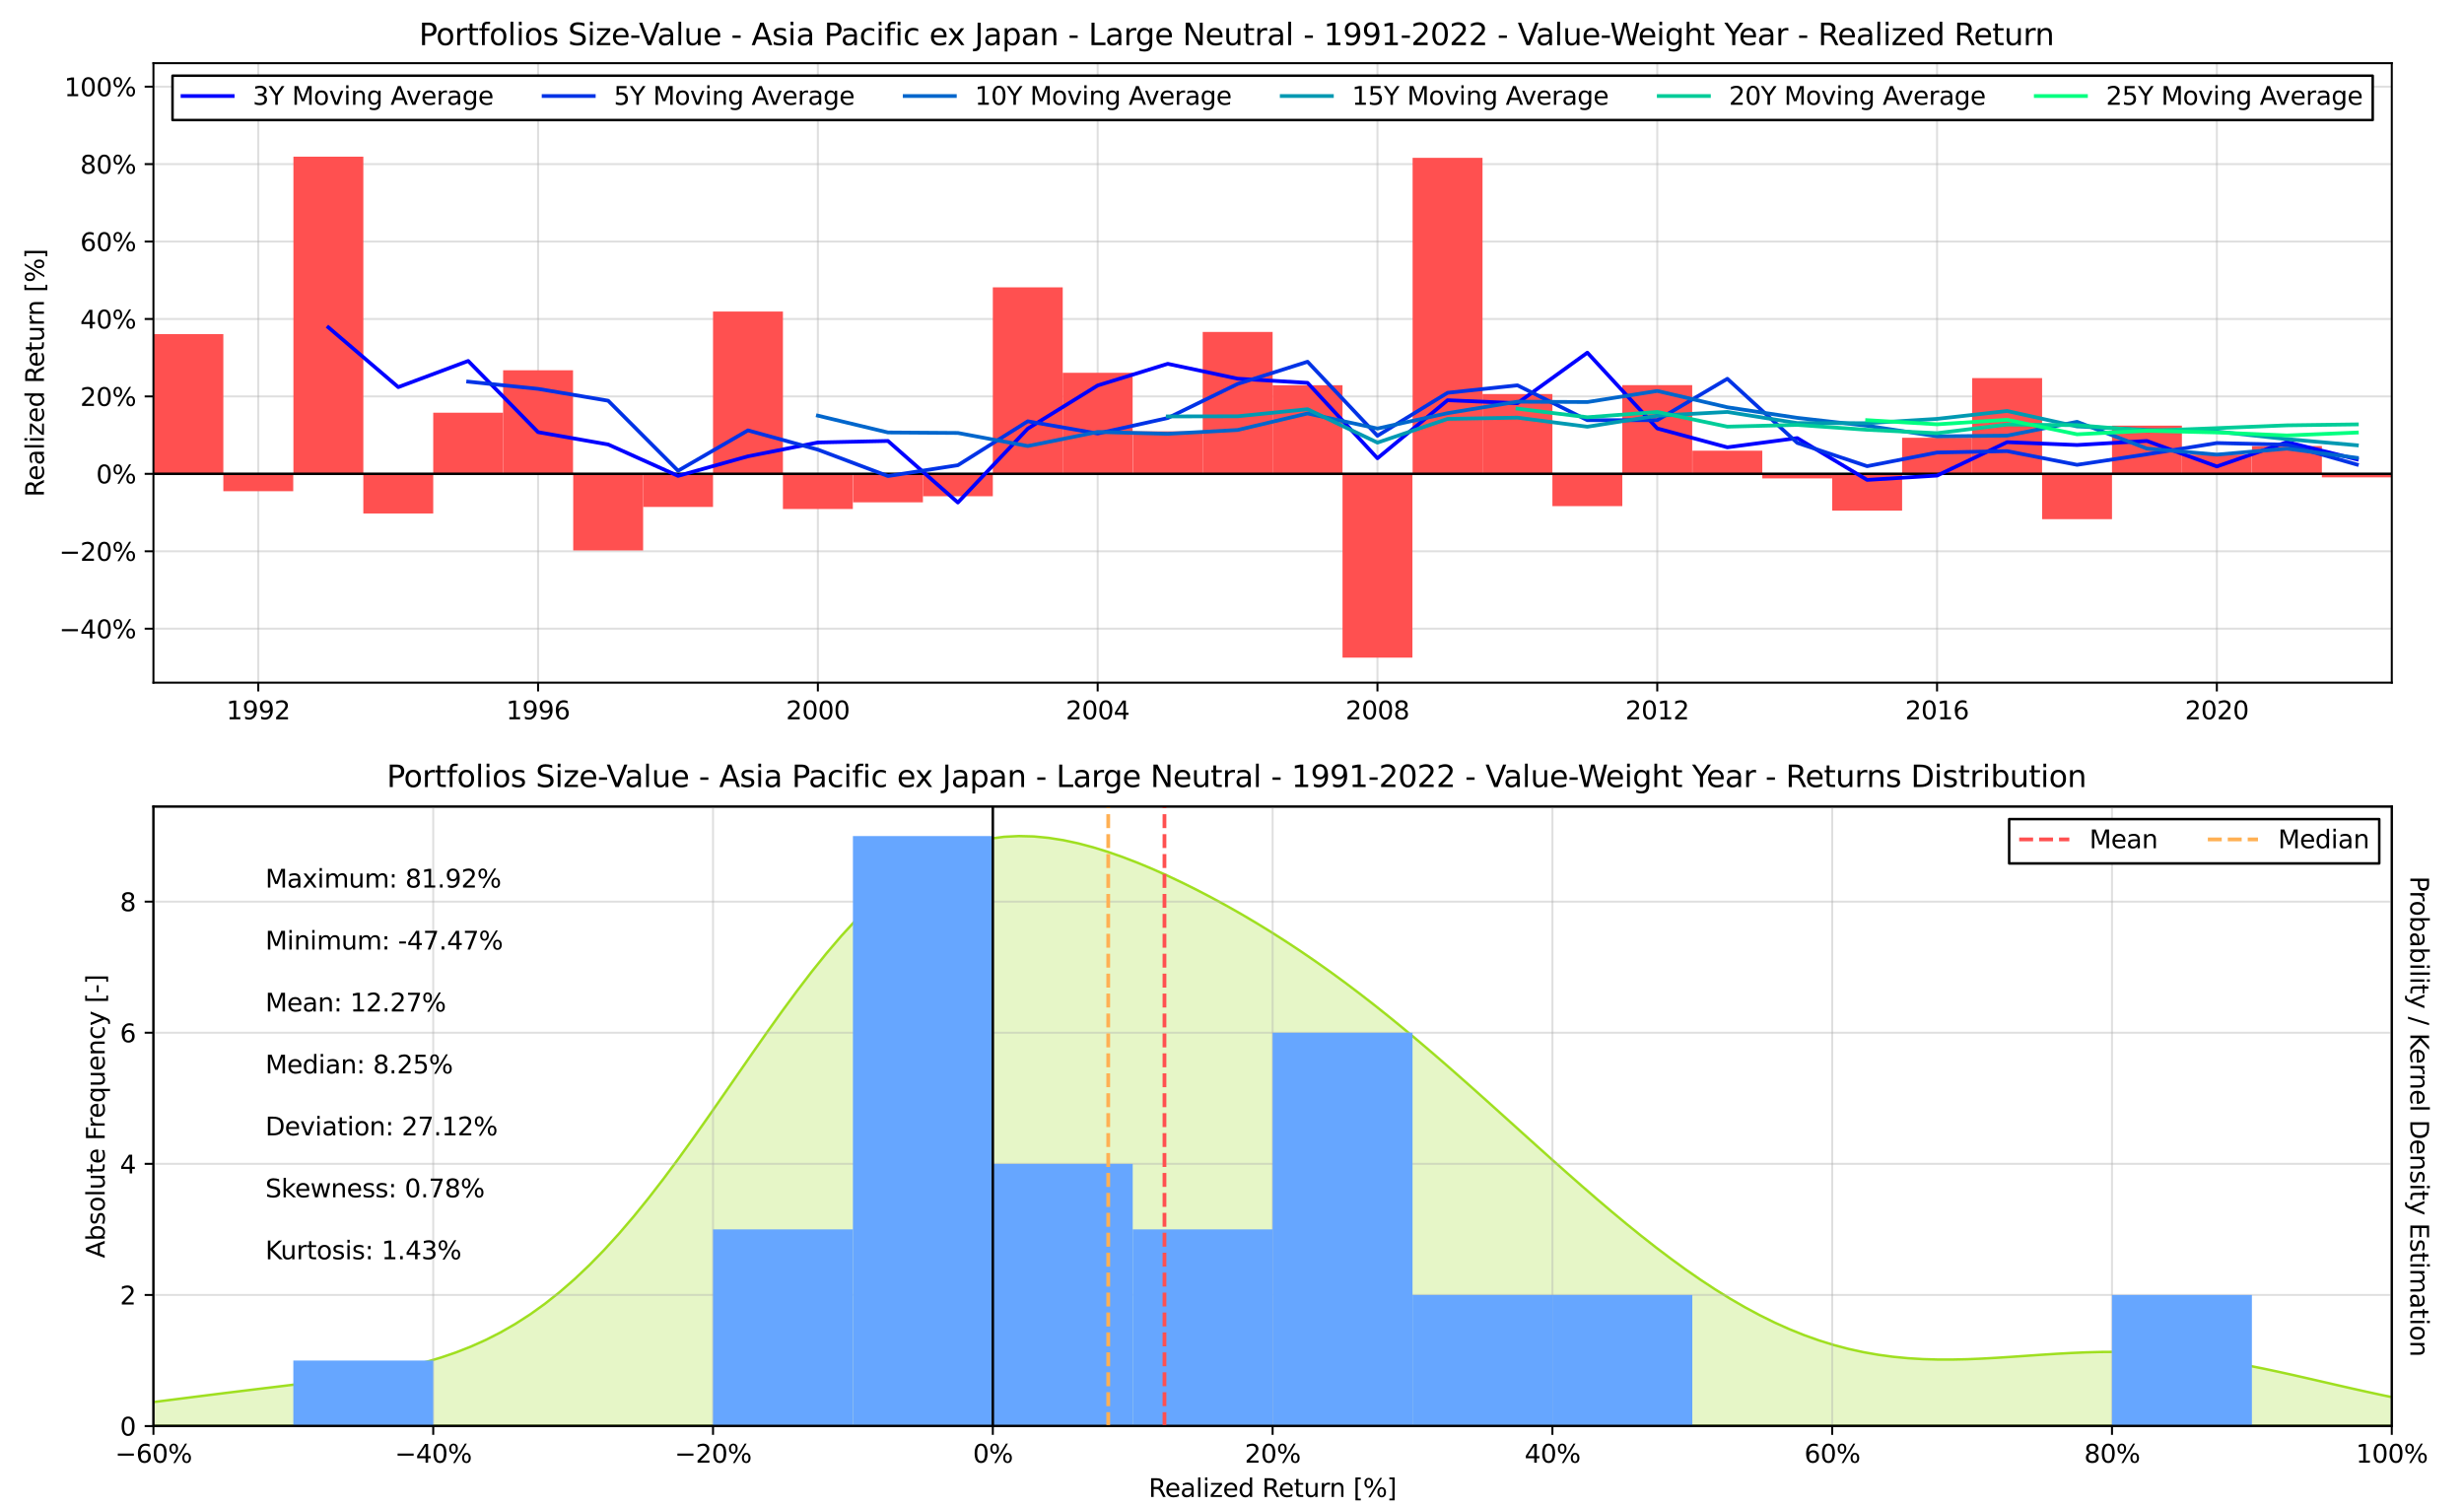 <?xml version="1.0" encoding="utf-8" standalone="no"?>
<!DOCTYPE svg PUBLIC "-//W3C//DTD SVG 1.1//EN"
  "http://www.w3.org/Graphics/SVG/1.1/DTD/svg11.dtd">
<svg xmlns:xlink="http://www.w3.org/1999/xlink" width="982.8pt" height="601.2pt" viewBox="0 0 982.8 601.2" xmlns="http://www.w3.org/2000/svg" version="1.1">
 <defs>
  <style type="text/css">*{stroke-linejoin: round; stroke-linecap: butt}</style>
 </defs>
 <g id="figure_1">
  <g id="patch_1">
   <path d="M 0 601.2 
L 982.8 601.2 
L 982.8 0 
L 0 0 
z
" style="fill: #ffffff"/>
  </g>
  <g id="axes_1">
   <g id="patch_2">
    <path d="M 61.2 272.291 
L 954 272.291 
L 954 25.2 
L 61.2 25.2 
z
" style="fill: #ffffff"/>
   </g>
   <g id="matplotlib.axis_1">
    <g id="xtick_1">
     <g id="line2d_1">
      <path d="M 103.021 272.291 
L 103.021 25.2 
" clip-path="url(#p87cc60b2ff)" style="fill: none; stroke: #b0b0b0; stroke-opacity: 0.4; stroke-width: 0.8; stroke-linecap: square"/>
     </g>
     <g id="line2d_2">
      <defs>
       <path id="ma54bce2d26" d="M 0 0 
L 0 3.5 
" style="stroke: #000000; stroke-width: 0.8"/>
      </defs>
      <g>
       <use xlink:href="#ma54bce2d26" x="103.021" y="272.291" style="stroke: #000000; stroke-width: 0.8"/>
      </g>
     </g>
     <g id="text_1">
      <!-- 1992 -->
      <g transform="translate(90.296 286.889) scale(0.1 -0.1)">
       <defs>
        <path id="DejaVuSans-31" d="M 794 531 
L 1825 531 
L 1825 4091 
L 703 3866 
L 703 4441 
L 1819 4666 
L 2450 4666 
L 2450 531 
L 3481 531 
L 3481 0 
L 794 0 
L 794 531 
z
" transform="scale(0.016)"/>
        <path id="DejaVuSans-39" d="M 703 97 
L 703 672 
Q 941 559 1184 500 
Q 1428 441 1663 441 
Q 2288 441 2617 861 
Q 2947 1281 2994 2138 
Q 2813 1869 2534 1725 
Q 2256 1581 1919 1581 
Q 1219 1581 811 2004 
Q 403 2428 403 3163 
Q 403 3881 828 4315 
Q 1253 4750 1959 4750 
Q 2769 4750 3195 4129 
Q 3622 3509 3622 2328 
Q 3622 1225 3098 567 
Q 2575 -91 1691 -91 
Q 1453 -91 1209 -44 
Q 966 3 703 97 
z
M 1959 2075 
Q 2384 2075 2632 2365 
Q 2881 2656 2881 3163 
Q 2881 3666 2632 3958 
Q 2384 4250 1959 4250 
Q 1534 4250 1286 3958 
Q 1038 3666 1038 3163 
Q 1038 2656 1286 2365 
Q 1534 2075 1959 2075 
z
" transform="scale(0.016)"/>
        <path id="DejaVuSans-32" d="M 1228 531 
L 3431 531 
L 3431 0 
L 469 0 
L 469 531 
Q 828 903 1448 1529 
Q 2069 2156 2228 2338 
Q 2531 2678 2651 2914 
Q 2772 3150 2772 3378 
Q 2772 3750 2511 3984 
Q 2250 4219 1831 4219 
Q 1534 4219 1204 4116 
Q 875 4013 500 3803 
L 500 4441 
Q 881 4594 1212 4672 
Q 1544 4750 1819 4750 
Q 2544 4750 2975 4387 
Q 3406 4025 3406 3419 
Q 3406 3131 3298 2873 
Q 3191 2616 2906 2266 
Q 2828 2175 2409 1742 
Q 1991 1309 1228 531 
z
" transform="scale(0.016)"/>
       </defs>
       <use xlink:href="#DejaVuSans-31"/>
       <use xlink:href="#DejaVuSans-39" x="63.623"/>
       <use xlink:href="#DejaVuSans-39" x="127.246"/>
       <use xlink:href="#DejaVuSans-32" x="190.869"/>
      </g>
     </g>
    </g>
    <g id="xtick_2">
     <g id="line2d_3">
      <path d="M 214.621 272.291 
L 214.621 25.2 
" clip-path="url(#p87cc60b2ff)" style="fill: none; stroke: #b0b0b0; stroke-opacity: 0.4; stroke-width: 0.8; stroke-linecap: square"/>
     </g>
     <g id="line2d_4">
      <g>
       <use xlink:href="#ma54bce2d26" x="214.621" y="272.291" style="stroke: #000000; stroke-width: 0.8"/>
      </g>
     </g>
     <g id="text_2">
      <!-- 1996 -->
      <g transform="translate(201.896 286.889) scale(0.1 -0.1)">
       <defs>
        <path id="DejaVuSans-36" d="M 2113 2584 
Q 1688 2584 1439 2293 
Q 1191 2003 1191 1497 
Q 1191 994 1439 701 
Q 1688 409 2113 409 
Q 2538 409 2786 701 
Q 3034 994 3034 1497 
Q 3034 2003 2786 2293 
Q 2538 2584 2113 2584 
z
M 3366 4563 
L 3366 3988 
Q 3128 4100 2886 4159 
Q 2644 4219 2406 4219 
Q 1781 4219 1451 3797 
Q 1122 3375 1075 2522 
Q 1259 2794 1537 2939 
Q 1816 3084 2150 3084 
Q 2853 3084 3261 2657 
Q 3669 2231 3669 1497 
Q 3669 778 3244 343 
Q 2819 -91 2113 -91 
Q 1303 -91 875 529 
Q 447 1150 447 2328 
Q 447 3434 972 4092 
Q 1497 4750 2381 4750 
Q 2619 4750 2861 4703 
Q 3103 4656 3366 4563 
z
" transform="scale(0.016)"/>
       </defs>
       <use xlink:href="#DejaVuSans-31"/>
       <use xlink:href="#DejaVuSans-39" x="63.623"/>
       <use xlink:href="#DejaVuSans-39" x="127.246"/>
       <use xlink:href="#DejaVuSans-36" x="190.869"/>
      </g>
     </g>
    </g>
    <g id="xtick_3">
     <g id="line2d_5">
      <path d="M 326.221 272.291 
L 326.221 25.2 
" clip-path="url(#p87cc60b2ff)" style="fill: none; stroke: #b0b0b0; stroke-opacity: 0.4; stroke-width: 0.8; stroke-linecap: square"/>
     </g>
     <g id="line2d_6">
      <g>
       <use xlink:href="#ma54bce2d26" x="326.221" y="272.291" style="stroke: #000000; stroke-width: 0.8"/>
      </g>
     </g>
     <g id="text_3">
      <!-- 2000 -->
      <g transform="translate(313.496 286.889) scale(0.1 -0.1)">
       <defs>
        <path id="DejaVuSans-30" d="M 2034 4250 
Q 1547 4250 1301 3770 
Q 1056 3291 1056 2328 
Q 1056 1369 1301 889 
Q 1547 409 2034 409 
Q 2525 409 2770 889 
Q 3016 1369 3016 2328 
Q 3016 3291 2770 3770 
Q 2525 4250 2034 4250 
z
M 2034 4750 
Q 2819 4750 3233 4129 
Q 3647 3509 3647 2328 
Q 3647 1150 3233 529 
Q 2819 -91 2034 -91 
Q 1250 -91 836 529 
Q 422 1150 422 2328 
Q 422 3509 836 4129 
Q 1250 4750 2034 4750 
z
" transform="scale(0.016)"/>
       </defs>
       <use xlink:href="#DejaVuSans-32"/>
       <use xlink:href="#DejaVuSans-30" x="63.623"/>
       <use xlink:href="#DejaVuSans-30" x="127.246"/>
       <use xlink:href="#DejaVuSans-30" x="190.869"/>
      </g>
     </g>
    </g>
    <g id="xtick_4">
     <g id="line2d_7">
      <path d="M 437.821 272.291 
L 437.821 25.2 
" clip-path="url(#p87cc60b2ff)" style="fill: none; stroke: #b0b0b0; stroke-opacity: 0.4; stroke-width: 0.8; stroke-linecap: square"/>
     </g>
     <g id="line2d_8">
      <g>
       <use xlink:href="#ma54bce2d26" x="437.821" y="272.291" style="stroke: #000000; stroke-width: 0.8"/>
      </g>
     </g>
     <g id="text_4">
      <!-- 2004 -->
      <g transform="translate(425.096 286.889) scale(0.1 -0.1)">
       <defs>
        <path id="DejaVuSans-34" d="M 2419 4116 
L 825 1625 
L 2419 1625 
L 2419 4116 
z
M 2253 4666 
L 3047 4666 
L 3047 1625 
L 3713 1625 
L 3713 1100 
L 3047 1100 
L 3047 0 
L 2419 0 
L 2419 1100 
L 313 1100 
L 313 1709 
L 2253 4666 
z
" transform="scale(0.016)"/>
       </defs>
       <use xlink:href="#DejaVuSans-32"/>
       <use xlink:href="#DejaVuSans-30" x="63.623"/>
       <use xlink:href="#DejaVuSans-30" x="127.246"/>
       <use xlink:href="#DejaVuSans-34" x="190.869"/>
      </g>
     </g>
    </g>
    <g id="xtick_5">
     <g id="line2d_9">
      <path d="M 549.421 272.291 
L 549.421 25.2 
" clip-path="url(#p87cc60b2ff)" style="fill: none; stroke: #b0b0b0; stroke-opacity: 0.4; stroke-width: 0.8; stroke-linecap: square"/>
     </g>
     <g id="line2d_10">
      <g>
       <use xlink:href="#ma54bce2d26" x="549.421" y="272.291" style="stroke: #000000; stroke-width: 0.8"/>
      </g>
     </g>
     <g id="text_5">
      <!-- 2008 -->
      <g transform="translate(536.696 286.889) scale(0.1 -0.1)">
       <defs>
        <path id="DejaVuSans-38" d="M 2034 2216 
Q 1584 2216 1326 1975 
Q 1069 1734 1069 1313 
Q 1069 891 1326 650 
Q 1584 409 2034 409 
Q 2484 409 2743 651 
Q 3003 894 3003 1313 
Q 3003 1734 2745 1975 
Q 2488 2216 2034 2216 
z
M 1403 2484 
Q 997 2584 770 2862 
Q 544 3141 544 3541 
Q 544 4100 942 4425 
Q 1341 4750 2034 4750 
Q 2731 4750 3128 4425 
Q 3525 4100 3525 3541 
Q 3525 3141 3298 2862 
Q 3072 2584 2669 2484 
Q 3125 2378 3379 2068 
Q 3634 1759 3634 1313 
Q 3634 634 3220 271 
Q 2806 -91 2034 -91 
Q 1263 -91 848 271 
Q 434 634 434 1313 
Q 434 1759 690 2068 
Q 947 2378 1403 2484 
z
M 1172 3481 
Q 1172 3119 1398 2916 
Q 1625 2713 2034 2713 
Q 2441 2713 2670 2916 
Q 2900 3119 2900 3481 
Q 2900 3844 2670 4047 
Q 2441 4250 2034 4250 
Q 1625 4250 1398 4047 
Q 1172 3844 1172 3481 
z
" transform="scale(0.016)"/>
       </defs>
       <use xlink:href="#DejaVuSans-32"/>
       <use xlink:href="#DejaVuSans-30" x="63.623"/>
       <use xlink:href="#DejaVuSans-30" x="127.246"/>
       <use xlink:href="#DejaVuSans-38" x="190.869"/>
      </g>
     </g>
    </g>
    <g id="xtick_6">
     <g id="line2d_11">
      <path d="M 661.021 272.291 
L 661.021 25.2 
" clip-path="url(#p87cc60b2ff)" style="fill: none; stroke: #b0b0b0; stroke-opacity: 0.4; stroke-width: 0.8; stroke-linecap: square"/>
     </g>
     <g id="line2d_12">
      <g>
       <use xlink:href="#ma54bce2d26" x="661.021" y="272.291" style="stroke: #000000; stroke-width: 0.8"/>
      </g>
     </g>
     <g id="text_6">
      <!-- 2012 -->
      <g transform="translate(648.296 286.889) scale(0.1 -0.1)">
       <use xlink:href="#DejaVuSans-32"/>
       <use xlink:href="#DejaVuSans-30" x="63.623"/>
       <use xlink:href="#DejaVuSans-31" x="127.246"/>
       <use xlink:href="#DejaVuSans-32" x="190.869"/>
      </g>
     </g>
    </g>
    <g id="xtick_7">
     <g id="line2d_13">
      <path d="M 772.621 272.291 
L 772.621 25.2 
" clip-path="url(#p87cc60b2ff)" style="fill: none; stroke: #b0b0b0; stroke-opacity: 0.4; stroke-width: 0.8; stroke-linecap: square"/>
     </g>
     <g id="line2d_14">
      <g>
       <use xlink:href="#ma54bce2d26" x="772.621" y="272.291" style="stroke: #000000; stroke-width: 0.8"/>
      </g>
     </g>
     <g id="text_7">
      <!-- 2016 -->
      <g transform="translate(759.896 286.889) scale(0.1 -0.1)">
       <use xlink:href="#DejaVuSans-32"/>
       <use xlink:href="#DejaVuSans-30" x="63.623"/>
       <use xlink:href="#DejaVuSans-31" x="127.246"/>
       <use xlink:href="#DejaVuSans-36" x="190.869"/>
      </g>
     </g>
    </g>
    <g id="xtick_8">
     <g id="line2d_15">
      <path d="M 884.221 272.291 
L 884.221 25.2 
" clip-path="url(#p87cc60b2ff)" style="fill: none; stroke: #b0b0b0; stroke-opacity: 0.4; stroke-width: 0.8; stroke-linecap: square"/>
     </g>
     <g id="line2d_16">
      <g>
       <use xlink:href="#ma54bce2d26" x="884.221" y="272.291" style="stroke: #000000; stroke-width: 0.8"/>
      </g>
     </g>
     <g id="text_8">
      <!-- 2020 -->
      <g transform="translate(871.496 286.889) scale(0.1 -0.1)">
       <use xlink:href="#DejaVuSans-32"/>
       <use xlink:href="#DejaVuSans-30" x="63.623"/>
       <use xlink:href="#DejaVuSans-32" x="127.246"/>
       <use xlink:href="#DejaVuSans-30" x="190.869"/>
      </g>
     </g>
    </g>
   </g>
   <g id="matplotlib.axis_2">
    <g id="ytick_1">
     <g id="line2d_17">
      <path d="M 61.2 250.765 
L 954 250.765 
" clip-path="url(#p87cc60b2ff)" style="fill: none; stroke: #b0b0b0; stroke-opacity: 0.4; stroke-width: 0.8; stroke-linecap: square"/>
     </g>
     <g id="line2d_18">
      <defs>
       <path id="m1409830c56" d="M 0 0 
L -3.5 0 
" style="stroke: #000000; stroke-width: 0.8"/>
      </defs>
      <g>
       <use xlink:href="#m1409830c56" x="61.2" y="250.765" style="stroke: #000000; stroke-width: 0.8"/>
      </g>
     </g>
     <g id="text_9">
      <!-- −40% -->
      <g transform="translate(23.594 254.564) scale(0.1 -0.1)">
       <defs>
        <path id="DejaVuSans-2212" d="M 678 2272 
L 4684 2272 
L 4684 1741 
L 678 1741 
L 678 2272 
z
" transform="scale(0.016)"/>
        <path id="DejaVuSans-25" d="M 4653 2053 
Q 4381 2053 4226 1822 
Q 4072 1591 4072 1178 
Q 4072 772 4226 539 
Q 4381 306 4653 306 
Q 4919 306 5073 539 
Q 5228 772 5228 1178 
Q 5228 1588 5073 1820 
Q 4919 2053 4653 2053 
z
M 4653 2450 
Q 5147 2450 5437 2106 
Q 5728 1763 5728 1178 
Q 5728 594 5436 251 
Q 5144 -91 4653 -91 
Q 4153 -91 3862 251 
Q 3572 594 3572 1178 
Q 3572 1766 3864 2108 
Q 4156 2450 4653 2450 
z
M 1428 4353 
Q 1159 4353 1004 4120 
Q 850 3888 850 3481 
Q 850 3069 1003 2837 
Q 1156 2606 1428 2606 
Q 1700 2606 1854 2837 
Q 2009 3069 2009 3481 
Q 2009 3884 1853 4118 
Q 1697 4353 1428 4353 
z
M 4250 4750 
L 4750 4750 
L 1831 -91 
L 1331 -91 
L 4250 4750 
z
M 1428 4750 
Q 1922 4750 2215 4408 
Q 2509 4066 2509 3481 
Q 2509 2891 2217 2550 
Q 1925 2209 1428 2209 
Q 931 2209 642 2551 
Q 353 2894 353 3481 
Q 353 4063 643 4406 
Q 934 4750 1428 4750 
z
" transform="scale(0.016)"/>
       </defs>
       <use xlink:href="#DejaVuSans-2212"/>
       <use xlink:href="#DejaVuSans-34" x="83.789"/>
       <use xlink:href="#DejaVuSans-30" x="147.412"/>
       <use xlink:href="#DejaVuSans-25" x="211.035"/>
      </g>
     </g>
    </g>
    <g id="ytick_2">
     <g id="line2d_19">
      <path d="M 61.2 219.88 
L 954 219.88 
" clip-path="url(#p87cc60b2ff)" style="fill: none; stroke: #b0b0b0; stroke-opacity: 0.4; stroke-width: 0.8; stroke-linecap: square"/>
     </g>
     <g id="line2d_20">
      <g>
       <use xlink:href="#m1409830c56" x="61.2" y="219.88" style="stroke: #000000; stroke-width: 0.8"/>
      </g>
     </g>
     <g id="text_10">
      <!-- −20% -->
      <g transform="translate(23.594 223.679) scale(0.1 -0.1)">
       <use xlink:href="#DejaVuSans-2212"/>
       <use xlink:href="#DejaVuSans-32" x="83.789"/>
       <use xlink:href="#DejaVuSans-30" x="147.412"/>
       <use xlink:href="#DejaVuSans-25" x="211.035"/>
      </g>
     </g>
    </g>
    <g id="ytick_3">
     <g id="line2d_21">
      <path d="M 61.2 188.995 
L 954 188.995 
" clip-path="url(#p87cc60b2ff)" style="fill: none; stroke: #b0b0b0; stroke-opacity: 0.4; stroke-width: 0.8; stroke-linecap: square"/>
     </g>
     <g id="line2d_22">
      <g>
       <use xlink:href="#m1409830c56" x="61.2" y="188.995" style="stroke: #000000; stroke-width: 0.8"/>
      </g>
     </g>
     <g id="text_11">
      <!-- 0% -->
      <g transform="translate(38.336 192.794) scale(0.1 -0.1)">
       <use xlink:href="#DejaVuSans-30"/>
       <use xlink:href="#DejaVuSans-25" x="63.623"/>
      </g>
     </g>
    </g>
    <g id="ytick_4">
     <g id="line2d_23">
      <path d="M 61.2 158.11 
L 954 158.11 
" clip-path="url(#p87cc60b2ff)" style="fill: none; stroke: #b0b0b0; stroke-opacity: 0.4; stroke-width: 0.8; stroke-linecap: square"/>
     </g>
     <g id="line2d_24">
      <g>
       <use xlink:href="#m1409830c56" x="61.2" y="158.11" style="stroke: #000000; stroke-width: 0.8"/>
      </g>
     </g>
     <g id="text_12">
      <!-- 20% -->
      <g transform="translate(31.973 161.909) scale(0.1 -0.1)">
       <use xlink:href="#DejaVuSans-32"/>
       <use xlink:href="#DejaVuSans-30" x="63.623"/>
       <use xlink:href="#DejaVuSans-25" x="127.246"/>
      </g>
     </g>
    </g>
    <g id="ytick_5">
     <g id="line2d_25">
      <path d="M 61.2 127.225 
L 954 127.225 
" clip-path="url(#p87cc60b2ff)" style="fill: none; stroke: #b0b0b0; stroke-opacity: 0.4; stroke-width: 0.8; stroke-linecap: square"/>
     </g>
     <g id="line2d_26">
      <g>
       <use xlink:href="#m1409830c56" x="61.2" y="127.225" style="stroke: #000000; stroke-width: 0.8"/>
      </g>
     </g>
     <g id="text_13">
      <!-- 40% -->
      <g transform="translate(31.973 131.024) scale(0.1 -0.1)">
       <use xlink:href="#DejaVuSans-34"/>
       <use xlink:href="#DejaVuSans-30" x="63.623"/>
       <use xlink:href="#DejaVuSans-25" x="127.246"/>
      </g>
     </g>
    </g>
    <g id="ytick_6">
     <g id="line2d_27">
      <path d="M 61.2 96.34 
L 954 96.34 
" clip-path="url(#p87cc60b2ff)" style="fill: none; stroke: #b0b0b0; stroke-opacity: 0.4; stroke-width: 0.8; stroke-linecap: square"/>
     </g>
     <g id="line2d_28">
      <g>
       <use xlink:href="#m1409830c56" x="61.2" y="96.34" style="stroke: #000000; stroke-width: 0.8"/>
      </g>
     </g>
     <g id="text_14">
      <!-- 60% -->
      <g transform="translate(31.973 100.139) scale(0.1 -0.1)">
       <use xlink:href="#DejaVuSans-36"/>
       <use xlink:href="#DejaVuSans-30" x="63.623"/>
       <use xlink:href="#DejaVuSans-25" x="127.246"/>
      </g>
     </g>
    </g>
    <g id="ytick_7">
     <g id="line2d_29">
      <path d="M 61.2 65.455 
L 954 65.455 
" clip-path="url(#p87cc60b2ff)" style="fill: none; stroke: #b0b0b0; stroke-opacity: 0.4; stroke-width: 0.8; stroke-linecap: square"/>
     </g>
     <g id="line2d_30">
      <g>
       <use xlink:href="#m1409830c56" x="61.2" y="65.455" style="stroke: #000000; stroke-width: 0.8"/>
      </g>
     </g>
     <g id="text_15">
      <!-- 80% -->
      <g transform="translate(31.973 69.254) scale(0.1 -0.1)">
       <use xlink:href="#DejaVuSans-38"/>
       <use xlink:href="#DejaVuSans-30" x="63.623"/>
       <use xlink:href="#DejaVuSans-25" x="127.246"/>
      </g>
     </g>
    </g>
    <g id="ytick_8">
     <g id="line2d_31">
      <path d="M 61.2 34.57 
L 954 34.57 
" clip-path="url(#p87cc60b2ff)" style="fill: none; stroke: #b0b0b0; stroke-opacity: 0.4; stroke-width: 0.8; stroke-linecap: square"/>
     </g>
     <g id="line2d_32">
      <g>
       <use xlink:href="#m1409830c56" x="61.2" y="34.57" style="stroke: #000000; stroke-width: 0.8"/>
      </g>
     </g>
     <g id="text_16">
      <!-- 100% -->
      <g transform="translate(25.611 38.369) scale(0.1 -0.1)">
       <use xlink:href="#DejaVuSans-31"/>
       <use xlink:href="#DejaVuSans-30" x="63.623"/>
       <use xlink:href="#DejaVuSans-30" x="127.246"/>
       <use xlink:href="#DejaVuSans-25" x="190.869"/>
      </g>
     </g>
    </g>
    <g id="text_17">
     <!-- Realized Return [%] -->
     <g transform="translate(17.514 198.21) rotate(-90) scale(0.1 -0.1)">
      <defs>
       <path id="DejaVuSans-52" d="M 2841 2188 
Q 3044 2119 3236 1894 
Q 3428 1669 3622 1275 
L 4263 0 
L 3584 0 
L 2988 1197 
Q 2756 1666 2539 1819 
Q 2322 1972 1947 1972 
L 1259 1972 
L 1259 0 
L 628 0 
L 628 4666 
L 2053 4666 
Q 2853 4666 3247 4331 
Q 3641 3997 3641 3322 
Q 3641 2881 3436 2590 
Q 3231 2300 2841 2188 
z
M 1259 4147 
L 1259 2491 
L 2053 2491 
Q 2509 2491 2742 2702 
Q 2975 2913 2975 3322 
Q 2975 3731 2742 3939 
Q 2509 4147 2053 4147 
L 1259 4147 
z
" transform="scale(0.016)"/>
       <path id="DejaVuSans-65" d="M 3597 1894 
L 3597 1613 
L 953 1613 
Q 991 1019 1311 708 
Q 1631 397 2203 397 
Q 2534 397 2845 478 
Q 3156 559 3463 722 
L 3463 178 
Q 3153 47 2828 -22 
Q 2503 -91 2169 -91 
Q 1331 -91 842 396 
Q 353 884 353 1716 
Q 353 2575 817 3079 
Q 1281 3584 2069 3584 
Q 2775 3584 3186 3129 
Q 3597 2675 3597 1894 
z
M 3022 2063 
Q 3016 2534 2758 2815 
Q 2500 3097 2075 3097 
Q 1594 3097 1305 2825 
Q 1016 2553 972 2059 
L 3022 2063 
z
" transform="scale(0.016)"/>
       <path id="DejaVuSans-61" d="M 2194 1759 
Q 1497 1759 1228 1600 
Q 959 1441 959 1056 
Q 959 750 1161 570 
Q 1363 391 1709 391 
Q 2188 391 2477 730 
Q 2766 1069 2766 1631 
L 2766 1759 
L 2194 1759 
z
M 3341 1997 
L 3341 0 
L 2766 0 
L 2766 531 
Q 2569 213 2275 61 
Q 1981 -91 1556 -91 
Q 1019 -91 701 211 
Q 384 513 384 1019 
Q 384 1609 779 1909 
Q 1175 2209 1959 2209 
L 2766 2209 
L 2766 2266 
Q 2766 2663 2505 2880 
Q 2244 3097 1772 3097 
Q 1472 3097 1187 3025 
Q 903 2953 641 2809 
L 641 3341 
Q 956 3463 1253 3523 
Q 1550 3584 1831 3584 
Q 2591 3584 2966 3190 
Q 3341 2797 3341 1997 
z
" transform="scale(0.016)"/>
       <path id="DejaVuSans-6c" d="M 603 4863 
L 1178 4863 
L 1178 0 
L 603 0 
L 603 4863 
z
" transform="scale(0.016)"/>
       <path id="DejaVuSans-69" d="M 603 3500 
L 1178 3500 
L 1178 0 
L 603 0 
L 603 3500 
z
M 603 4863 
L 1178 4863 
L 1178 4134 
L 603 4134 
L 603 4863 
z
" transform="scale(0.016)"/>
       <path id="DejaVuSans-7a" d="M 353 3500 
L 3084 3500 
L 3084 2975 
L 922 459 
L 3084 459 
L 3084 0 
L 275 0 
L 275 525 
L 2438 3041 
L 353 3041 
L 353 3500 
z
" transform="scale(0.016)"/>
       <path id="DejaVuSans-64" d="M 2906 2969 
L 2906 4863 
L 3481 4863 
L 3481 0 
L 2906 0 
L 2906 525 
Q 2725 213 2448 61 
Q 2172 -91 1784 -91 
Q 1150 -91 751 415 
Q 353 922 353 1747 
Q 353 2572 751 3078 
Q 1150 3584 1784 3584 
Q 2172 3584 2448 3432 
Q 2725 3281 2906 2969 
z
M 947 1747 
Q 947 1113 1208 752 
Q 1469 391 1925 391 
Q 2381 391 2643 752 
Q 2906 1113 2906 1747 
Q 2906 2381 2643 2742 
Q 2381 3103 1925 3103 
Q 1469 3103 1208 2742 
Q 947 2381 947 1747 
z
" transform="scale(0.016)"/>
       <path id="DejaVuSans-20" transform="scale(0.016)"/>
       <path id="DejaVuSans-74" d="M 1172 4494 
L 1172 3500 
L 2356 3500 
L 2356 3053 
L 1172 3053 
L 1172 1153 
Q 1172 725 1289 603 
Q 1406 481 1766 481 
L 2356 481 
L 2356 0 
L 1766 0 
Q 1100 0 847 248 
Q 594 497 594 1153 
L 594 3053 
L 172 3053 
L 172 3500 
L 594 3500 
L 594 4494 
L 1172 4494 
z
" transform="scale(0.016)"/>
       <path id="DejaVuSans-75" d="M 544 1381 
L 544 3500 
L 1119 3500 
L 1119 1403 
Q 1119 906 1312 657 
Q 1506 409 1894 409 
Q 2359 409 2629 706 
Q 2900 1003 2900 1516 
L 2900 3500 
L 3475 3500 
L 3475 0 
L 2900 0 
L 2900 538 
Q 2691 219 2414 64 
Q 2138 -91 1772 -91 
Q 1169 -91 856 284 
Q 544 659 544 1381 
z
M 1991 3584 
L 1991 3584 
z
" transform="scale(0.016)"/>
       <path id="DejaVuSans-72" d="M 2631 2963 
Q 2534 3019 2420 3045 
Q 2306 3072 2169 3072 
Q 1681 3072 1420 2755 
Q 1159 2438 1159 1844 
L 1159 0 
L 581 0 
L 581 3500 
L 1159 3500 
L 1159 2956 
Q 1341 3275 1631 3429 
Q 1922 3584 2338 3584 
Q 2397 3584 2469 3576 
Q 2541 3569 2628 3553 
L 2631 2963 
z
" transform="scale(0.016)"/>
       <path id="DejaVuSans-6e" d="M 3513 2113 
L 3513 0 
L 2938 0 
L 2938 2094 
Q 2938 2591 2744 2837 
Q 2550 3084 2163 3084 
Q 1697 3084 1428 2787 
Q 1159 2491 1159 1978 
L 1159 0 
L 581 0 
L 581 3500 
L 1159 3500 
L 1159 2956 
Q 1366 3272 1645 3428 
Q 1925 3584 2291 3584 
Q 2894 3584 3203 3211 
Q 3513 2838 3513 2113 
z
" transform="scale(0.016)"/>
       <path id="DejaVuSans-5b" d="M 550 4863 
L 1875 4863 
L 1875 4416 
L 1125 4416 
L 1125 -397 
L 1875 -397 
L 1875 -844 
L 550 -844 
L 550 4863 
z
" transform="scale(0.016)"/>
       <path id="DejaVuSans-5d" d="M 1947 4863 
L 1947 -844 
L 622 -844 
L 622 -397 
L 1369 -397 
L 1369 4416 
L 622 4416 
L 622 4863 
L 1947 4863 
z
" transform="scale(0.016)"/>
      </defs>
      <use xlink:href="#DejaVuSans-52"/>
      <use xlink:href="#DejaVuSans-65" x="64.982"/>
      <use xlink:href="#DejaVuSans-61" x="126.506"/>
      <use xlink:href="#DejaVuSans-6c" x="187.785"/>
      <use xlink:href="#DejaVuSans-69" x="215.568"/>
      <use xlink:href="#DejaVuSans-7a" x="243.352"/>
      <use xlink:href="#DejaVuSans-65" x="295.842"/>
      <use xlink:href="#DejaVuSans-64" x="357.365"/>
      <use xlink:href="#DejaVuSans-20" x="420.842"/>
      <use xlink:href="#DejaVuSans-52" x="452.629"/>
      <use xlink:href="#DejaVuSans-65" x="517.611"/>
      <use xlink:href="#DejaVuSans-74" x="579.135"/>
      <use xlink:href="#DejaVuSans-75" x="618.344"/>
      <use xlink:href="#DejaVuSans-72" x="681.723"/>
      <use xlink:href="#DejaVuSans-6e" x="721.086"/>
      <use xlink:href="#DejaVuSans-20" x="784.465"/>
      <use xlink:href="#DejaVuSans-5b" x="816.252"/>
      <use xlink:href="#DejaVuSans-25" x="855.266"/>
      <use xlink:href="#DejaVuSans-5d" x="950.285"/>
     </g>
    </g>
   </g>
   <g id="patch_3">
    <path d="M 61.2 188.995 
L 89.081 188.995 
L 89.081 133.278 
L 61.2 133.278 
z
" clip-path="url(#p87cc60b2ff)" style="fill: #ff5050"/>
   </g>
   <g id="patch_4">
    <path d="M 89.081 188.995 
L 116.962 188.995 
L 116.962 195.928 
L 89.081 195.928 
z
" clip-path="url(#p87cc60b2ff)" style="fill: #ff5050"/>
   </g>
   <g id="patch_5">
    <path d="M 117.038 188.995 
L 144.919 188.995 
L 144.919 62.49 
L 117.038 62.49 
z
" clip-path="url(#p87cc60b2ff)" style="fill: #ff5050"/>
   </g>
   <g id="patch_6">
    <path d="M 144.919 188.995 
L 172.8 188.995 
L 172.8 204.808 
L 144.919 204.808 
z
" clip-path="url(#p87cc60b2ff)" style="fill: #ff5050"/>
   </g>
   <g id="patch_7">
    <path d="M 172.8 188.995 
L 200.681 188.995 
L 200.681 164.611 
L 172.8 164.611 
z
" clip-path="url(#p87cc60b2ff)" style="fill: #ff5050"/>
   </g>
   <g id="patch_8">
    <path d="M 200.681 188.995 
L 228.562 188.995 
L 228.562 147.686 
L 200.681 147.686 
z
" clip-path="url(#p87cc60b2ff)" style="fill: #ff5050"/>
   </g>
   <g id="patch_9">
    <path d="M 228.638 188.995 
L 256.519 188.995 
L 256.519 219.555 
L 228.638 219.555 
z
" clip-path="url(#p87cc60b2ff)" style="fill: #ff5050"/>
   </g>
   <g id="patch_10">
    <path d="M 256.519 188.995 
L 284.4 188.995 
L 284.4 202.198 
L 256.519 202.198 
z
" clip-path="url(#p87cc60b2ff)" style="fill: #ff5050"/>
   </g>
   <g id="patch_11">
    <path d="M 284.4 188.995 
L 312.281 188.995 
L 312.281 124.26 
L 284.4 124.26 
z
" clip-path="url(#p87cc60b2ff)" style="fill: #ff5050"/>
   </g>
   <g id="patch_12">
    <path d="M 312.281 188.995 
L 340.162 188.995 
L 340.162 203.017 
L 312.281 203.017 
z
" clip-path="url(#p87cc60b2ff)" style="fill: #ff5050"/>
   </g>
   <g id="patch_13">
    <path d="M 340.238 188.995 
L 368.119 188.995 
L 368.119 200.36 
L 340.238 200.36 
z
" clip-path="url(#p87cc60b2ff)" style="fill: #ff5050"/>
   </g>
   <g id="patch_14">
    <path d="M 368.119 188.995 
L 396 188.995 
L 396 197.936 
L 368.119 197.936 
z
" clip-path="url(#p87cc60b2ff)" style="fill: #ff5050"/>
   </g>
   <g id="patch_15">
    <path d="M 396 188.995 
L 423.881 188.995 
L 423.881 114.608 
L 396 114.608 
z
" clip-path="url(#p87cc60b2ff)" style="fill: #ff5050"/>
   </g>
   <g id="patch_16">
    <path d="M 423.881 188.995 
L 451.762 188.995 
L 451.762 148.69 
L 423.881 148.69 
z
" clip-path="url(#p87cc60b2ff)" style="fill: #ff5050"/>
   </g>
   <g id="patch_17">
    <path d="M 451.838 188.995 
L 479.719 188.995 
L 479.719 172.039 
L 451.838 172.039 
z
" clip-path="url(#p87cc60b2ff)" style="fill: #ff5050"/>
   </g>
   <g id="patch_18">
    <path d="M 479.719 188.995 
L 507.6 188.995 
L 507.6 132.398 
L 479.719 132.398 
z
" clip-path="url(#p87cc60b2ff)" style="fill: #ff5050"/>
   </g>
   <g id="patch_19">
    <path d="M 507.6 188.995 
L 535.481 188.995 
L 535.481 153.647 
L 507.6 153.647 
z
" clip-path="url(#p87cc60b2ff)" style="fill: #ff5050"/>
   </g>
   <g id="patch_20">
    <path d="M 535.481 188.995 
L 563.362 188.995 
L 563.362 262.3 
L 535.481 262.3 
z
" clip-path="url(#p87cc60b2ff)" style="fill: #ff5050"/>
   </g>
   <g id="patch_21">
    <path d="M 563.438 188.995 
L 591.319 188.995 
L 591.319 62.953 
L 563.438 62.953 
z
" clip-path="url(#p87cc60b2ff)" style="fill: #ff5050"/>
   </g>
   <g id="patch_22">
    <path d="M 591.319 188.995 
L 619.2 188.995 
L 619.2 157.168 
L 591.319 157.168 
z
" clip-path="url(#p87cc60b2ff)" style="fill: #ff5050"/>
   </g>
   <g id="patch_23">
    <path d="M 619.2 188.995 
L 647.081 188.995 
L 647.081 201.874 
L 619.2 201.874 
z
" clip-path="url(#p87cc60b2ff)" style="fill: #ff5050"/>
   </g>
   <g id="patch_24">
    <path d="M 647.081 188.995 
L 674.962 188.995 
L 674.962 153.616 
L 647.081 153.616 
z
" clip-path="url(#p87cc60b2ff)" style="fill: #ff5050"/>
   </g>
   <g id="patch_25">
    <path d="M 675.038 188.995 
L 702.919 188.995 
L 702.919 179.76 
L 675.038 179.76 
z
" clip-path="url(#p87cc60b2ff)" style="fill: #ff5050"/>
   </g>
   <g id="patch_26">
    <path d="M 702.919 188.995 
L 730.8 188.995 
L 730.8 190.817 
L 702.919 190.817 
z
" clip-path="url(#p87cc60b2ff)" style="fill: #ff5050"/>
   </g>
   <g id="patch_27">
    <path d="M 730.8 188.995 
L 758.681 188.995 
L 758.681 203.665 
L 730.8 203.665 
z
" clip-path="url(#p87cc60b2ff)" style="fill: #ff5050"/>
   </g>
   <g id="patch_28">
    <path d="M 758.681 188.995 
L 786.562 188.995 
L 786.562 174.602 
L 758.681 174.602 
z
" clip-path="url(#p87cc60b2ff)" style="fill: #ff5050"/>
   </g>
   <g id="patch_29">
    <path d="M 786.638 188.995 
L 814.519 188.995 
L 814.519 150.805 
L 786.638 150.805 
z
" clip-path="url(#p87cc60b2ff)" style="fill: #ff5050"/>
   </g>
   <g id="patch_30">
    <path d="M 814.519 188.995 
L 842.4 188.995 
L 842.4 207.078 
L 814.519 207.078 
z
" clip-path="url(#p87cc60b2ff)" style="fill: #ff5050"/>
   </g>
   <g id="patch_31">
    <path d="M 842.4 188.995 
L 870.281 188.995 
L 870.281 169.769 
L 842.4 169.769 
z
" clip-path="url(#p87cc60b2ff)" style="fill: #ff5050"/>
   </g>
   <g id="patch_32">
    <path d="M 870.281 188.995 
L 898.162 188.995 
L 898.162 181.304 
L 870.281 181.304 
z
" clip-path="url(#p87cc60b2ff)" style="fill: #ff5050"/>
   </g>
   <g id="patch_33">
    <path d="M 898.238 188.995 
L 926.119 188.995 
L 926.119 177.907 
L 898.238 177.907 
z
" clip-path="url(#p87cc60b2ff)" style="fill: #ff5050"/>
   </g>
   <g id="patch_34">
    <path d="M 926.119 188.995 
L 954 188.995 
L 954 190.4 
L 926.119 190.4 
z
" clip-path="url(#p87cc60b2ff)" style="fill: #ff5050"/>
   </g>
   <g id="line2d_33">
    <path d="M 61.2 188.995 
L 954 188.995 
" clip-path="url(#p87cc60b2ff)" style="fill: none; stroke: #000000; stroke-linecap: square"/>
   </g>
   <g id="line2d_34">
    <path d="M 130.979 130.565 
L 158.86 154.409 
L 186.74 143.97 
L 214.621 172.368 
L 242.579 177.284 
L 270.46 189.813 
L 298.34 182.004 
L 326.221 176.491 
L 354.179 175.879 
L 382.06 200.438 
L 409.94 170.968 
L 437.821 153.745 
L 465.779 145.112 
L 493.66 151.042 
L 521.54 152.695 
L 549.421 182.782 
L 577.379 159.633 
L 605.26 160.807 
L 633.14 140.665 
L 661.021 170.886 
L 688.979 178.417 
L 716.86 174.731 
L 744.74 191.414 
L 772.621 189.695 
L 800.579 176.358 
L 828.46 177.495 
L 856.34 175.884 
L 884.221 186.05 
L 912.179 176.327 
L 940.06 183.204 
" clip-path="url(#p87cc60b2ff)" style="fill: none; stroke: #0000ff; stroke-width: 1.5; stroke-linecap: square"/>
   </g>
   <g id="line2d_35">
    <path d="M 186.74 152.223 
L 214.621 155.105 
L 242.579 159.83 
L 270.46 187.772 
L 298.34 171.662 
L 326.221 179.343 
L 354.179 189.878 
L 382.06 185.554 
L 409.94 168.036 
L 437.821 172.922 
L 465.779 166.727 
L 493.66 153.134 
L 521.54 144.276 
L 549.421 173.815 
L 577.379 156.667 
L 605.26 153.693 
L 633.14 167.588 
L 661.021 167.582 
L 688.979 151.074 
L 716.86 176.647 
L 744.74 185.946 
L 772.621 180.492 
L 800.579 179.93 
L 828.46 185.394 
L 856.34 181.184 
L 884.221 176.712 
L 912.179 177.373 
L 940.06 185.292 
" clip-path="url(#p87cc60b2ff)" style="fill: none; stroke: #0033e6; stroke-width: 1.5; stroke-linecap: square"/>
   </g>
   <g id="line2d_36">
    <path d="M 326.221 165.783 
L 354.179 172.491 
L 382.06 172.692 
L 409.94 177.904 
L 437.821 172.292 
L 465.779 173.035 
L 493.66 171.506 
L 521.54 164.915 
L 549.421 170.925 
L 577.379 164.795 
L 605.26 160.21 
L 633.14 160.361 
L 661.021 155.929 
L 688.979 162.444 
L 716.86 166.657 
L 744.74 169.82 
L 772.621 174.04 
L 800.579 173.756 
L 828.46 168.234 
L 856.34 178.915 
L 884.221 181.329 
L 912.179 178.932 
L 940.06 182.611 
" clip-path="url(#p87cc60b2ff)" style="fill: none; stroke: #0066cc; stroke-width: 1.5; stroke-linecap: square"/>
   </g>
   <g id="line2d_37">
    <path d="M 465.779 166.098 
L 493.66 166.039 
L 521.54 163.22 
L 549.421 176.541 
L 577.379 167.084 
L 605.26 166.588 
L 633.14 170.2 
L 661.021 165.804 
L 688.979 164.308 
L 716.86 168.745 
L 744.74 168.789 
L 772.621 167.072 
L 800.579 163.929 
L 828.46 170.094 
L 856.34 171.499 
L 884.221 172.117 
L 912.179 175.151 
L 940.06 177.601 
" clip-path="url(#p87cc60b2ff)" style="fill: none; stroke: #0099b2; stroke-width: 1.5; stroke-linecap: square"/>
   </g>
   <g id="line2d_38">
    <path d="M 605.26 162.997 
L 633.14 166.426 
L 661.021 164.311 
L 688.979 170.174 
L 716.86 169.475 
L 744.74 171.427 
L 772.621 172.773 
L 800.579 169.336 
L 828.46 169.58 
L 856.34 171.855 
L 884.221 170.769 
L 912.179 169.647 
L 940.06 169.27 
" clip-path="url(#p87cc60b2ff)" style="fill: none; stroke: #00cc99; stroke-width: 1.5; stroke-linecap: square"/>
   </g>
   <g id="line2d_39">
    <path d="M 744.74 167.586 
L 772.621 169.239 
L 800.579 167.435 
L 828.46 173.218 
L 856.34 171.816 
L 884.221 172.484 
L 912.179 173.693 
L 940.06 172.527 
" clip-path="url(#p87cc60b2ff)" style="fill: none; stroke: #00ff80; stroke-width: 1.5; stroke-linecap: square"/>
   </g>
   <g id="patch_35">
    <path d="M 61.2 272.291 
L 61.2 25.2 
" style="fill: none; stroke: #000000; stroke-width: 0.8; stroke-linejoin: miter; stroke-linecap: square"/>
   </g>
   <g id="patch_36">
    <path d="M 954 272.291 
L 954 25.2 
" style="fill: none; stroke: #000000; stroke-width: 0.8; stroke-linejoin: miter; stroke-linecap: square"/>
   </g>
   <g id="patch_37">
    <path d="M 61.2 272.291 
L 954 272.291 
" style="fill: none; stroke: #000000; stroke-width: 0.8; stroke-linejoin: miter; stroke-linecap: square"/>
   </g>
   <g id="patch_38">
    <path d="M 61.2 25.2 
L 954 25.2 
" style="fill: none; stroke: #000000; stroke-width: 0.8; stroke-linejoin: miter; stroke-linecap: square"/>
   </g>
   <g id="text_18">
    <!-- Portfolios Size-Value - Asia Pacific ex Japan - Large Neutral - 1991-2022 - Value-Weight Year - Realized Return -->
    <g transform="translate(167.129 18) scale(0.12 -0.12)">
     <defs>
      <path id="DejaVuSans-50" d="M 1259 4147 
L 1259 2394 
L 2053 2394 
Q 2494 2394 2734 2622 
Q 2975 2850 2975 3272 
Q 2975 3691 2734 3919 
Q 2494 4147 2053 4147 
L 1259 4147 
z
M 628 4666 
L 2053 4666 
Q 2838 4666 3239 4311 
Q 3641 3956 3641 3272 
Q 3641 2581 3239 2228 
Q 2838 1875 2053 1875 
L 1259 1875 
L 1259 0 
L 628 0 
L 628 4666 
z
" transform="scale(0.016)"/>
      <path id="DejaVuSans-6f" d="M 1959 3097 
Q 1497 3097 1228 2736 
Q 959 2375 959 1747 
Q 959 1119 1226 758 
Q 1494 397 1959 397 
Q 2419 397 2687 759 
Q 2956 1122 2956 1747 
Q 2956 2369 2687 2733 
Q 2419 3097 1959 3097 
z
M 1959 3584 
Q 2709 3584 3137 3096 
Q 3566 2609 3566 1747 
Q 3566 888 3137 398 
Q 2709 -91 1959 -91 
Q 1206 -91 779 398 
Q 353 888 353 1747 
Q 353 2609 779 3096 
Q 1206 3584 1959 3584 
z
" transform="scale(0.016)"/>
      <path id="DejaVuSans-66" d="M 2375 4863 
L 2375 4384 
L 1825 4384 
Q 1516 4384 1395 4259 
Q 1275 4134 1275 3809 
L 1275 3500 
L 2222 3500 
L 2222 3053 
L 1275 3053 
L 1275 0 
L 697 0 
L 697 3053 
L 147 3053 
L 147 3500 
L 697 3500 
L 697 3744 
Q 697 4328 969 4595 
Q 1241 4863 1831 4863 
L 2375 4863 
z
" transform="scale(0.016)"/>
      <path id="DejaVuSans-73" d="M 2834 3397 
L 2834 2853 
Q 2591 2978 2328 3040 
Q 2066 3103 1784 3103 
Q 1356 3103 1142 2972 
Q 928 2841 928 2578 
Q 928 2378 1081 2264 
Q 1234 2150 1697 2047 
L 1894 2003 
Q 2506 1872 2764 1633 
Q 3022 1394 3022 966 
Q 3022 478 2636 193 
Q 2250 -91 1575 -91 
Q 1294 -91 989 -36 
Q 684 19 347 128 
L 347 722 
Q 666 556 975 473 
Q 1284 391 1588 391 
Q 1994 391 2212 530 
Q 2431 669 2431 922 
Q 2431 1156 2273 1281 
Q 2116 1406 1581 1522 
L 1381 1569 
Q 847 1681 609 1914 
Q 372 2147 372 2553 
Q 372 3047 722 3315 
Q 1072 3584 1716 3584 
Q 2034 3584 2315 3537 
Q 2597 3491 2834 3397 
z
" transform="scale(0.016)"/>
      <path id="DejaVuSans-53" d="M 3425 4513 
L 3425 3897 
Q 3066 4069 2747 4153 
Q 2428 4238 2131 4238 
Q 1616 4238 1336 4038 
Q 1056 3838 1056 3469 
Q 1056 3159 1242 3001 
Q 1428 2844 1947 2747 
L 2328 2669 
Q 3034 2534 3370 2195 
Q 3706 1856 3706 1288 
Q 3706 609 3251 259 
Q 2797 -91 1919 -91 
Q 1588 -91 1214 -16 
Q 841 59 441 206 
L 441 856 
Q 825 641 1194 531 
Q 1563 422 1919 422 
Q 2459 422 2753 634 
Q 3047 847 3047 1241 
Q 3047 1584 2836 1778 
Q 2625 1972 2144 2069 
L 1759 2144 
Q 1053 2284 737 2584 
Q 422 2884 422 3419 
Q 422 4038 858 4394 
Q 1294 4750 2059 4750 
Q 2388 4750 2728 4690 
Q 3069 4631 3425 4513 
z
" transform="scale(0.016)"/>
      <path id="DejaVuSans-2d" d="M 313 2009 
L 1997 2009 
L 1997 1497 
L 313 1497 
L 313 2009 
z
" transform="scale(0.016)"/>
      <path id="DejaVuSans-56" d="M 1831 0 
L 50 4666 
L 709 4666 
L 2188 738 
L 3669 4666 
L 4325 4666 
L 2547 0 
L 1831 0 
z
" transform="scale(0.016)"/>
      <path id="DejaVuSans-41" d="M 2188 4044 
L 1331 1722 
L 3047 1722 
L 2188 4044 
z
M 1831 4666 
L 2547 4666 
L 4325 0 
L 3669 0 
L 3244 1197 
L 1141 1197 
L 716 0 
L 50 0 
L 1831 4666 
z
" transform="scale(0.016)"/>
      <path id="DejaVuSans-63" d="M 3122 3366 
L 3122 2828 
Q 2878 2963 2633 3030 
Q 2388 3097 2138 3097 
Q 1578 3097 1268 2742 
Q 959 2388 959 1747 
Q 959 1106 1268 751 
Q 1578 397 2138 397 
Q 2388 397 2633 464 
Q 2878 531 3122 666 
L 3122 134 
Q 2881 22 2623 -34 
Q 2366 -91 2075 -91 
Q 1284 -91 818 406 
Q 353 903 353 1747 
Q 353 2603 823 3093 
Q 1294 3584 2113 3584 
Q 2378 3584 2631 3529 
Q 2884 3475 3122 3366 
z
" transform="scale(0.016)"/>
      <path id="DejaVuSans-78" d="M 3513 3500 
L 2247 1797 
L 3578 0 
L 2900 0 
L 1881 1375 
L 863 0 
L 184 0 
L 1544 1831 
L 300 3500 
L 978 3500 
L 1906 2253 
L 2834 3500 
L 3513 3500 
z
" transform="scale(0.016)"/>
      <path id="DejaVuSans-4a" d="M 628 4666 
L 1259 4666 
L 1259 325 
Q 1259 -519 939 -900 
Q 619 -1281 -91 -1281 
L -331 -1281 
L -331 -750 
L -134 -750 
Q 284 -750 456 -515 
Q 628 -281 628 325 
L 628 4666 
z
" transform="scale(0.016)"/>
      <path id="DejaVuSans-70" d="M 1159 525 
L 1159 -1331 
L 581 -1331 
L 581 3500 
L 1159 3500 
L 1159 2969 
Q 1341 3281 1617 3432 
Q 1894 3584 2278 3584 
Q 2916 3584 3314 3078 
Q 3713 2572 3713 1747 
Q 3713 922 3314 415 
Q 2916 -91 2278 -91 
Q 1894 -91 1617 61 
Q 1341 213 1159 525 
z
M 3116 1747 
Q 3116 2381 2855 2742 
Q 2594 3103 2138 3103 
Q 1681 3103 1420 2742 
Q 1159 2381 1159 1747 
Q 1159 1113 1420 752 
Q 1681 391 2138 391 
Q 2594 391 2855 752 
Q 3116 1113 3116 1747 
z
" transform="scale(0.016)"/>
      <path id="DejaVuSans-4c" d="M 628 4666 
L 1259 4666 
L 1259 531 
L 3531 531 
L 3531 0 
L 628 0 
L 628 4666 
z
" transform="scale(0.016)"/>
      <path id="DejaVuSans-67" d="M 2906 1791 
Q 2906 2416 2648 2759 
Q 2391 3103 1925 3103 
Q 1463 3103 1205 2759 
Q 947 2416 947 1791 
Q 947 1169 1205 825 
Q 1463 481 1925 481 
Q 2391 481 2648 825 
Q 2906 1169 2906 1791 
z
M 3481 434 
Q 3481 -459 3084 -895 
Q 2688 -1331 1869 -1331 
Q 1566 -1331 1297 -1286 
Q 1028 -1241 775 -1147 
L 775 -588 
Q 1028 -725 1275 -790 
Q 1522 -856 1778 -856 
Q 2344 -856 2625 -561 
Q 2906 -266 2906 331 
L 2906 616 
Q 2728 306 2450 153 
Q 2172 0 1784 0 
Q 1141 0 747 490 
Q 353 981 353 1791 
Q 353 2603 747 3093 
Q 1141 3584 1784 3584 
Q 2172 3584 2450 3431 
Q 2728 3278 2906 2969 
L 2906 3500 
L 3481 3500 
L 3481 434 
z
" transform="scale(0.016)"/>
      <path id="DejaVuSans-4e" d="M 628 4666 
L 1478 4666 
L 3547 763 
L 3547 4666 
L 4159 4666 
L 4159 0 
L 3309 0 
L 1241 3903 
L 1241 0 
L 628 0 
L 628 4666 
z
" transform="scale(0.016)"/>
      <path id="DejaVuSans-57" d="M 213 4666 
L 850 4666 
L 1831 722 
L 2809 4666 
L 3519 4666 
L 4500 722 
L 5478 4666 
L 6119 4666 
L 4947 0 
L 4153 0 
L 3169 4050 
L 2175 0 
L 1381 0 
L 213 4666 
z
" transform="scale(0.016)"/>
      <path id="DejaVuSans-68" d="M 3513 2113 
L 3513 0 
L 2938 0 
L 2938 2094 
Q 2938 2591 2744 2837 
Q 2550 3084 2163 3084 
Q 1697 3084 1428 2787 
Q 1159 2491 1159 1978 
L 1159 0 
L 581 0 
L 581 4863 
L 1159 4863 
L 1159 2956 
Q 1366 3272 1645 3428 
Q 1925 3584 2291 3584 
Q 2894 3584 3203 3211 
Q 3513 2838 3513 2113 
z
" transform="scale(0.016)"/>
      <path id="DejaVuSans-59" d="M -13 4666 
L 666 4666 
L 1959 2747 
L 3244 4666 
L 3922 4666 
L 2272 2222 
L 2272 0 
L 1638 0 
L 1638 2222 
L -13 4666 
z
" transform="scale(0.016)"/>
     </defs>
     <use xlink:href="#DejaVuSans-50"/>
     <use xlink:href="#DejaVuSans-6f" x="56.678"/>
     <use xlink:href="#DejaVuSans-72" x="117.859"/>
     <use xlink:href="#DejaVuSans-74" x="158.973"/>
     <use xlink:href="#DejaVuSans-66" x="198.182"/>
     <use xlink:href="#DejaVuSans-6f" x="233.387"/>
     <use xlink:href="#DejaVuSans-6c" x="294.568"/>
     <use xlink:href="#DejaVuSans-69" x="322.352"/>
     <use xlink:href="#DejaVuSans-6f" x="350.135"/>
     <use xlink:href="#DejaVuSans-73" x="411.316"/>
     <use xlink:href="#DejaVuSans-20" x="463.416"/>
     <use xlink:href="#DejaVuSans-53" x="495.203"/>
     <use xlink:href="#DejaVuSans-69" x="558.68"/>
     <use xlink:href="#DejaVuSans-7a" x="586.463"/>
     <use xlink:href="#DejaVuSans-65" x="638.953"/>
     <use xlink:href="#DejaVuSans-2d" x="700.477"/>
     <use xlink:href="#DejaVuSans-56" x="730.686"/>
     <use xlink:href="#DejaVuSans-61" x="791.344"/>
     <use xlink:href="#DejaVuSans-6c" x="852.623"/>
     <use xlink:href="#DejaVuSans-75" x="880.406"/>
     <use xlink:href="#DejaVuSans-65" x="943.785"/>
     <use xlink:href="#DejaVuSans-20" x="1005.309"/>
     <use xlink:href="#DejaVuSans-2d" x="1037.096"/>
     <use xlink:href="#DejaVuSans-20" x="1073.18"/>
     <use xlink:href="#DejaVuSans-41" x="1104.967"/>
     <use xlink:href="#DejaVuSans-73" x="1173.375"/>
     <use xlink:href="#DejaVuSans-69" x="1225.475"/>
     <use xlink:href="#DejaVuSans-61" x="1253.258"/>
     <use xlink:href="#DejaVuSans-20" x="1314.537"/>
     <use xlink:href="#DejaVuSans-50" x="1346.324"/>
     <use xlink:href="#DejaVuSans-61" x="1402.127"/>
     <use xlink:href="#DejaVuSans-63" x="1463.406"/>
     <use xlink:href="#DejaVuSans-69" x="1518.387"/>
     <use xlink:href="#DejaVuSans-66" x="1546.17"/>
     <use xlink:href="#DejaVuSans-69" x="1581.375"/>
     <use xlink:href="#DejaVuSans-63" x="1609.158"/>
     <use xlink:href="#DejaVuSans-20" x="1664.139"/>
     <use xlink:href="#DejaVuSans-65" x="1695.926"/>
     <use xlink:href="#DejaVuSans-78" x="1755.699"/>
     <use xlink:href="#DejaVuSans-20" x="1814.879"/>
     <use xlink:href="#DejaVuSans-4a" x="1846.666"/>
     <use xlink:href="#DejaVuSans-61" x="1876.158"/>
     <use xlink:href="#DejaVuSans-70" x="1937.438"/>
     <use xlink:href="#DejaVuSans-61" x="2000.914"/>
     <use xlink:href="#DejaVuSans-6e" x="2062.193"/>
     <use xlink:href="#DejaVuSans-20" x="2125.572"/>
     <use xlink:href="#DejaVuSans-2d" x="2157.359"/>
     <use xlink:href="#DejaVuSans-20" x="2193.443"/>
     <use xlink:href="#DejaVuSans-4c" x="2225.23"/>
     <use xlink:href="#DejaVuSans-61" x="2280.943"/>
     <use xlink:href="#DejaVuSans-72" x="2342.223"/>
     <use xlink:href="#DejaVuSans-67" x="2381.586"/>
     <use xlink:href="#DejaVuSans-65" x="2445.062"/>
     <use xlink:href="#DejaVuSans-20" x="2506.586"/>
     <use xlink:href="#DejaVuSans-4e" x="2538.373"/>
     <use xlink:href="#DejaVuSans-65" x="2613.178"/>
     <use xlink:href="#DejaVuSans-75" x="2674.701"/>
     <use xlink:href="#DejaVuSans-74" x="2738.08"/>
     <use xlink:href="#DejaVuSans-72" x="2777.289"/>
     <use xlink:href="#DejaVuSans-61" x="2818.402"/>
     <use xlink:href="#DejaVuSans-6c" x="2879.682"/>
     <use xlink:href="#DejaVuSans-20" x="2907.465"/>
     <use xlink:href="#DejaVuSans-2d" x="2939.252"/>
     <use xlink:href="#DejaVuSans-20" x="2975.336"/>
     <use xlink:href="#DejaVuSans-31" x="3007.123"/>
     <use xlink:href="#DejaVuSans-39" x="3070.746"/>
     <use xlink:href="#DejaVuSans-39" x="3134.369"/>
     <use xlink:href="#DejaVuSans-31" x="3197.992"/>
     <use xlink:href="#DejaVuSans-2d" x="3261.615"/>
     <use xlink:href="#DejaVuSans-32" x="3297.699"/>
     <use xlink:href="#DejaVuSans-30" x="3361.322"/>
     <use xlink:href="#DejaVuSans-32" x="3424.945"/>
     <use xlink:href="#DejaVuSans-32" x="3488.568"/>
     <use xlink:href="#DejaVuSans-20" x="3552.191"/>
     <use xlink:href="#DejaVuSans-2d" x="3583.979"/>
     <use xlink:href="#DejaVuSans-20" x="3620.062"/>
     <use xlink:href="#DejaVuSans-56" x="3651.85"/>
     <use xlink:href="#DejaVuSans-61" x="3712.508"/>
     <use xlink:href="#DejaVuSans-6c" x="3773.787"/>
     <use xlink:href="#DejaVuSans-75" x="3801.57"/>
     <use xlink:href="#DejaVuSans-65" x="3864.949"/>
     <use xlink:href="#DejaVuSans-2d" x="3926.473"/>
     <use xlink:href="#DejaVuSans-57" x="3958.557"/>
     <use xlink:href="#DejaVuSans-65" x="4051.559"/>
     <use xlink:href="#DejaVuSans-69" x="4113.082"/>
     <use xlink:href="#DejaVuSans-67" x="4140.865"/>
     <use xlink:href="#DejaVuSans-68" x="4204.342"/>
     <use xlink:href="#DejaVuSans-74" x="4267.721"/>
     <use xlink:href="#DejaVuSans-20" x="4306.93"/>
     <use xlink:href="#DejaVuSans-59" x="4338.717"/>
     <use xlink:href="#DejaVuSans-65" x="4386.551"/>
     <use xlink:href="#DejaVuSans-61" x="4448.074"/>
     <use xlink:href="#DejaVuSans-72" x="4509.354"/>
     <use xlink:href="#DejaVuSans-20" x="4550.467"/>
     <use xlink:href="#DejaVuSans-2d" x="4582.254"/>
     <use xlink:href="#DejaVuSans-20" x="4618.338"/>
     <use xlink:href="#DejaVuSans-52" x="4650.125"/>
     <use xlink:href="#DejaVuSans-65" x="4715.107"/>
     <use xlink:href="#DejaVuSans-61" x="4776.631"/>
     <use xlink:href="#DejaVuSans-6c" x="4837.91"/>
     <use xlink:href="#DejaVuSans-69" x="4865.693"/>
     <use xlink:href="#DejaVuSans-7a" x="4893.477"/>
     <use xlink:href="#DejaVuSans-65" x="4945.967"/>
     <use xlink:href="#DejaVuSans-64" x="5007.49"/>
     <use xlink:href="#DejaVuSans-20" x="5070.967"/>
     <use xlink:href="#DejaVuSans-52" x="5102.754"/>
     <use xlink:href="#DejaVuSans-65" x="5167.736"/>
     <use xlink:href="#DejaVuSans-74" x="5229.26"/>
     <use xlink:href="#DejaVuSans-75" x="5268.469"/>
     <use xlink:href="#DejaVuSans-72" x="5331.848"/>
     <use xlink:href="#DejaVuSans-6e" x="5371.211"/>
    </g>
   </g>
   <g id="legend_1">
    <g id="patch_39">
     <path d="M 68.809 47.878 
L 946.391 47.878 
L 946.391 30.2 
L 68.809 30.2 
z
" style="fill: #ffffff; stroke: #000000; stroke-linejoin: miter"/>
    </g>
    <g id="line2d_40">
     <path d="M 72.809 38.298 
L 82.809 38.298 
L 92.809 38.298 
" style="fill: none; stroke: #0000ff; stroke-width: 1.5; stroke-linecap: square"/>
    </g>
    <g id="text_19">
     <!-- 3Y Moving Average -->
     <g transform="translate(100.809 41.798) scale(0.1 -0.1)">
      <defs>
       <path id="DejaVuSans-33" d="M 2597 2516 
Q 3050 2419 3304 2112 
Q 3559 1806 3559 1356 
Q 3559 666 3084 287 
Q 2609 -91 1734 -91 
Q 1441 -91 1130 -33 
Q 819 25 488 141 
L 488 750 
Q 750 597 1062 519 
Q 1375 441 1716 441 
Q 2309 441 2620 675 
Q 2931 909 2931 1356 
Q 2931 1769 2642 2001 
Q 2353 2234 1838 2234 
L 1294 2234 
L 1294 2753 
L 1863 2753 
Q 2328 2753 2575 2939 
Q 2822 3125 2822 3475 
Q 2822 3834 2567 4026 
Q 2313 4219 1838 4219 
Q 1578 4219 1281 4162 
Q 984 4106 628 3988 
L 628 4550 
Q 988 4650 1302 4700 
Q 1616 4750 1894 4750 
Q 2613 4750 3031 4423 
Q 3450 4097 3450 3541 
Q 3450 3153 3228 2886 
Q 3006 2619 2597 2516 
z
" transform="scale(0.016)"/>
       <path id="DejaVuSans-4d" d="M 628 4666 
L 1569 4666 
L 2759 1491 
L 3956 4666 
L 4897 4666 
L 4897 0 
L 4281 0 
L 4281 4097 
L 3078 897 
L 2444 897 
L 1241 4097 
L 1241 0 
L 628 0 
L 628 4666 
z
" transform="scale(0.016)"/>
       <path id="DejaVuSans-76" d="M 191 3500 
L 800 3500 
L 1894 563 
L 2988 3500 
L 3597 3500 
L 2284 0 
L 1503 0 
L 191 3500 
z
" transform="scale(0.016)"/>
      </defs>
      <use xlink:href="#DejaVuSans-33"/>
      <use xlink:href="#DejaVuSans-59" x="63.623"/>
      <use xlink:href="#DejaVuSans-20" x="124.707"/>
      <use xlink:href="#DejaVuSans-4d" x="156.494"/>
      <use xlink:href="#DejaVuSans-6f" x="242.773"/>
      <use xlink:href="#DejaVuSans-76" x="303.955"/>
      <use xlink:href="#DejaVuSans-69" x="363.135"/>
      <use xlink:href="#DejaVuSans-6e" x="390.918"/>
      <use xlink:href="#DejaVuSans-67" x="454.297"/>
      <use xlink:href="#DejaVuSans-20" x="517.773"/>
      <use xlink:href="#DejaVuSans-41" x="549.561"/>
      <use xlink:href="#DejaVuSans-76" x="612.094"/>
      <use xlink:href="#DejaVuSans-65" x="671.273"/>
      <use xlink:href="#DejaVuSans-72" x="732.797"/>
      <use xlink:href="#DejaVuSans-61" x="773.91"/>
      <use xlink:href="#DejaVuSans-67" x="835.189"/>
      <use xlink:href="#DejaVuSans-65" x="898.666"/>
     </g>
    </g>
    <g id="line2d_41">
     <path d="M 216.831 38.298 
L 226.831 38.298 
L 236.831 38.298 
" style="fill: none; stroke: #0033e6; stroke-width: 1.5; stroke-linecap: square"/>
    </g>
    <g id="text_20">
     <!-- 5Y Moving Average -->
     <g transform="translate(244.831 41.798) scale(0.1 -0.1)">
      <defs>
       <path id="DejaVuSans-35" d="M 691 4666 
L 3169 4666 
L 3169 4134 
L 1269 4134 
L 1269 2991 
Q 1406 3038 1543 3061 
Q 1681 3084 1819 3084 
Q 2600 3084 3056 2656 
Q 3513 2228 3513 1497 
Q 3513 744 3044 326 
Q 2575 -91 1722 -91 
Q 1428 -91 1123 -41 
Q 819 9 494 109 
L 494 744 
Q 775 591 1075 516 
Q 1375 441 1709 441 
Q 2250 441 2565 725 
Q 2881 1009 2881 1497 
Q 2881 1984 2565 2268 
Q 2250 2553 1709 2553 
Q 1456 2553 1204 2497 
Q 953 2441 691 2322 
L 691 4666 
z
" transform="scale(0.016)"/>
      </defs>
      <use xlink:href="#DejaVuSans-35"/>
      <use xlink:href="#DejaVuSans-59" x="63.623"/>
      <use xlink:href="#DejaVuSans-20" x="124.707"/>
      <use xlink:href="#DejaVuSans-4d" x="156.494"/>
      <use xlink:href="#DejaVuSans-6f" x="242.773"/>
      <use xlink:href="#DejaVuSans-76" x="303.955"/>
      <use xlink:href="#DejaVuSans-69" x="363.135"/>
      <use xlink:href="#DejaVuSans-6e" x="390.918"/>
      <use xlink:href="#DejaVuSans-67" x="454.297"/>
      <use xlink:href="#DejaVuSans-20" x="517.773"/>
      <use xlink:href="#DejaVuSans-41" x="549.561"/>
      <use xlink:href="#DejaVuSans-76" x="612.094"/>
      <use xlink:href="#DejaVuSans-65" x="671.273"/>
      <use xlink:href="#DejaVuSans-72" x="732.797"/>
      <use xlink:href="#DejaVuSans-61" x="773.91"/>
      <use xlink:href="#DejaVuSans-67" x="835.189"/>
      <use xlink:href="#DejaVuSans-65" x="898.666"/>
     </g>
    </g>
    <g id="line2d_42">
     <path d="M 360.853 38.298 
L 370.853 38.298 
L 380.853 38.298 
" style="fill: none; stroke: #0066cc; stroke-width: 1.5; stroke-linecap: square"/>
    </g>
    <g id="text_21">
     <!-- 10Y Moving Average -->
     <g transform="translate(388.853 41.798) scale(0.1 -0.1)">
      <use xlink:href="#DejaVuSans-31"/>
      <use xlink:href="#DejaVuSans-30" x="63.623"/>
      <use xlink:href="#DejaVuSans-59" x="127.246"/>
      <use xlink:href="#DejaVuSans-20" x="188.33"/>
      <use xlink:href="#DejaVuSans-4d" x="220.117"/>
      <use xlink:href="#DejaVuSans-6f" x="306.396"/>
      <use xlink:href="#DejaVuSans-76" x="367.578"/>
      <use xlink:href="#DejaVuSans-69" x="426.758"/>
      <use xlink:href="#DejaVuSans-6e" x="454.541"/>
      <use xlink:href="#DejaVuSans-67" x="517.92"/>
      <use xlink:href="#DejaVuSans-20" x="581.396"/>
      <use xlink:href="#DejaVuSans-41" x="613.184"/>
      <use xlink:href="#DejaVuSans-76" x="675.717"/>
      <use xlink:href="#DejaVuSans-65" x="734.896"/>
      <use xlink:href="#DejaVuSans-72" x="796.42"/>
      <use xlink:href="#DejaVuSans-61" x="837.533"/>
      <use xlink:href="#DejaVuSans-67" x="898.812"/>
      <use xlink:href="#DejaVuSans-65" x="962.289"/>
     </g>
    </g>
    <g id="line2d_43">
     <path d="M 511.238 38.298 
L 521.237 38.298 
L 531.237 38.298 
" style="fill: none; stroke: #0099b2; stroke-width: 1.5; stroke-linecap: square"/>
    </g>
    <g id="text_22">
     <!-- 15Y Moving Average -->
     <g transform="translate(539.237 41.798) scale(0.1 -0.1)">
      <use xlink:href="#DejaVuSans-31"/>
      <use xlink:href="#DejaVuSans-35" x="63.623"/>
      <use xlink:href="#DejaVuSans-59" x="127.246"/>
      <use xlink:href="#DejaVuSans-20" x="188.33"/>
      <use xlink:href="#DejaVuSans-4d" x="220.117"/>
      <use xlink:href="#DejaVuSans-6f" x="306.396"/>
      <use xlink:href="#DejaVuSans-76" x="367.578"/>
      <use xlink:href="#DejaVuSans-69" x="426.758"/>
      <use xlink:href="#DejaVuSans-6e" x="454.541"/>
      <use xlink:href="#DejaVuSans-67" x="517.92"/>
      <use xlink:href="#DejaVuSans-20" x="581.396"/>
      <use xlink:href="#DejaVuSans-41" x="613.184"/>
      <use xlink:href="#DejaVuSans-76" x="675.717"/>
      <use xlink:href="#DejaVuSans-65" x="734.896"/>
      <use xlink:href="#DejaVuSans-72" x="796.42"/>
      <use xlink:href="#DejaVuSans-61" x="837.533"/>
      <use xlink:href="#DejaVuSans-67" x="898.812"/>
      <use xlink:href="#DejaVuSans-65" x="962.289"/>
     </g>
    </g>
    <g id="line2d_44">
     <path d="M 661.622 38.298 
L 671.622 38.298 
L 681.622 38.298 
" style="fill: none; stroke: #00cc99; stroke-width: 1.5; stroke-linecap: square"/>
    </g>
    <g id="text_23">
     <!-- 20Y Moving Average -->
     <g transform="translate(689.622 41.798) scale(0.1 -0.1)">
      <use xlink:href="#DejaVuSans-32"/>
      <use xlink:href="#DejaVuSans-30" x="63.623"/>
      <use xlink:href="#DejaVuSans-59" x="127.246"/>
      <use xlink:href="#DejaVuSans-20" x="188.33"/>
      <use xlink:href="#DejaVuSans-4d" x="220.117"/>
      <use xlink:href="#DejaVuSans-6f" x="306.396"/>
      <use xlink:href="#DejaVuSans-76" x="367.578"/>
      <use xlink:href="#DejaVuSans-69" x="426.758"/>
      <use xlink:href="#DejaVuSans-6e" x="454.541"/>
      <use xlink:href="#DejaVuSans-67" x="517.92"/>
      <use xlink:href="#DejaVuSans-20" x="581.396"/>
      <use xlink:href="#DejaVuSans-41" x="613.184"/>
      <use xlink:href="#DejaVuSans-76" x="675.717"/>
      <use xlink:href="#DejaVuSans-65" x="734.896"/>
      <use xlink:href="#DejaVuSans-72" x="796.42"/>
      <use xlink:href="#DejaVuSans-61" x="837.533"/>
      <use xlink:href="#DejaVuSans-67" x="898.812"/>
      <use xlink:href="#DejaVuSans-65" x="962.289"/>
     </g>
    </g>
    <g id="line2d_45">
     <path d="M 812.006 38.298 
L 822.006 38.298 
L 832.006 38.298 
" style="fill: none; stroke: #00ff80; stroke-width: 1.5; stroke-linecap: square"/>
    </g>
    <g id="text_24">
     <!-- 25Y Moving Average -->
     <g transform="translate(840.006 41.798) scale(0.1 -0.1)">
      <use xlink:href="#DejaVuSans-32"/>
      <use xlink:href="#DejaVuSans-35" x="63.623"/>
      <use xlink:href="#DejaVuSans-59" x="127.246"/>
      <use xlink:href="#DejaVuSans-20" x="188.33"/>
      <use xlink:href="#DejaVuSans-4d" x="220.117"/>
      <use xlink:href="#DejaVuSans-6f" x="306.396"/>
      <use xlink:href="#DejaVuSans-76" x="367.578"/>
      <use xlink:href="#DejaVuSans-69" x="426.758"/>
      <use xlink:href="#DejaVuSans-6e" x="454.541"/>
      <use xlink:href="#DejaVuSans-67" x="517.92"/>
      <use xlink:href="#DejaVuSans-20" x="581.396"/>
      <use xlink:href="#DejaVuSans-41" x="613.184"/>
      <use xlink:href="#DejaVuSans-76" x="675.717"/>
      <use xlink:href="#DejaVuSans-65" x="734.896"/>
      <use xlink:href="#DejaVuSans-72" x="796.42"/>
      <use xlink:href="#DejaVuSans-61" x="837.533"/>
      <use xlink:href="#DejaVuSans-67" x="898.812"/>
      <use xlink:href="#DejaVuSans-65" x="962.289"/>
     </g>
    </g>
   </g>
  </g>
  <g id="axes_2">
   <g id="PolyCollection_1">
    <path d="M -95.857 568.642 
L -95.857 568.8 
L -89.948 568.8 
L -84.039 568.8 
L -78.13 568.8 
L -72.22 568.8 
L -66.311 568.8 
L -60.402 568.8 
L -54.492 568.8 
L -48.583 568.8 
L -42.674 568.8 
L -36.765 568.8 
L -30.855 568.8 
L -24.946 568.8 
L -19.037 568.8 
L -13.128 568.8 
L -7.218 568.8 
L -1.309 568.8 
L 4.6 568.8 
L 10.51 568.8 
L 16.419 568.8 
L 22.328 568.8 
L 28.237 568.8 
L 34.147 568.8 
L 40.056 568.8 
L 45.965 568.8 
L 51.874 568.8 
L 57.784 568.8 
L 63.693 568.8 
L 69.602 568.8 
L 75.512 568.8 
L 81.421 568.8 
L 87.33 568.8 
L 93.239 568.8 
L 99.149 568.8 
L 105.058 568.8 
L 110.967 568.8 
L 116.877 568.8 
L 122.786 568.8 
L 128.695 568.8 
L 134.604 568.8 
L 140.514 568.8 
L 146.423 568.8 
L 152.332 568.8 
L 158.241 568.8 
L 164.151 568.8 
L 170.06 568.8 
L 175.969 568.8 
L 181.879 568.8 
L 187.788 568.8 
L 193.697 568.8 
L 199.606 568.8 
L 205.516 568.8 
L 211.425 568.8 
L 217.334 568.8 
L 223.243 568.8 
L 229.153 568.8 
L 235.062 568.8 
L 240.971 568.8 
L 246.881 568.8 
L 252.79 568.8 
L 258.699 568.8 
L 264.608 568.8 
L 270.518 568.8 
L 276.427 568.8 
L 282.336 568.8 
L 288.245 568.8 
L 294.155 568.8 
L 300.064 568.8 
L 305.973 568.8 
L 311.883 568.8 
L 317.792 568.8 
L 323.701 568.8 
L 329.61 568.8 
L 335.52 568.8 
L 341.429 568.8 
L 347.338 568.8 
L 353.248 568.8 
L 359.157 568.8 
L 365.066 568.8 
L 370.975 568.8 
L 376.885 568.8 
L 382.794 568.8 
L 388.703 568.8 
L 394.612 568.8 
L 400.522 568.8 
L 406.431 568.8 
L 412.34 568.8 
L 418.25 568.8 
L 424.159 568.8 
L 430.068 568.8 
L 435.977 568.8 
L 441.887 568.8 
L 447.796 568.8 
L 453.705 568.8 
L 459.614 568.8 
L 465.524 568.8 
L 471.433 568.8 
L 477.342 568.8 
L 483.252 568.8 
L 489.161 568.8 
L 495.07 568.8 
L 500.979 568.8 
L 506.889 568.8 
L 512.798 568.8 
L 518.707 568.8 
L 524.617 568.8 
L 530.526 568.8 
L 536.435 568.8 
L 542.344 568.8 
L 548.254 568.8 
L 554.163 568.8 
L 560.072 568.8 
L 565.981 568.8 
L 571.891 568.8 
L 577.8 568.8 
L 583.709 568.8 
L 589.619 568.8 
L 595.528 568.8 
L 601.437 568.8 
L 607.346 568.8 
L 613.256 568.8 
L 619.165 568.8 
L 625.074 568.8 
L 630.983 568.8 
L 636.893 568.8 
L 642.802 568.8 
L 648.711 568.8 
L 654.621 568.8 
L 660.53 568.8 
L 666.439 568.8 
L 672.348 568.8 
L 678.258 568.8 
L 684.167 568.8 
L 690.076 568.8 
L 695.986 568.8 
L 701.895 568.8 
L 707.804 568.8 
L 713.713 568.8 
L 719.623 568.8 
L 725.532 568.8 
L 731.441 568.8 
L 737.35 568.8 
L 743.26 568.8 
L 749.169 568.8 
L 755.078 568.8 
L 760.988 568.8 
L 766.897 568.8 
L 772.806 568.8 
L 778.715 568.8 
L 784.625 568.8 
L 790.534 568.8 
L 796.443 568.8 
L 802.352 568.8 
L 808.262 568.8 
L 814.171 568.8 
L 820.08 568.8 
L 825.99 568.8 
L 831.899 568.8 
L 837.808 568.8 
L 843.717 568.8 
L 849.627 568.8 
L 855.536 568.8 
L 861.445 568.8 
L 867.354 568.8 
L 873.264 568.8 
L 879.173 568.8 
L 885.082 568.8 
L 890.992 568.8 
L 896.901 568.8 
L 902.81 568.8 
L 908.719 568.8 
L 914.629 568.8 
L 920.538 568.8 
L 926.447 568.8 
L 932.357 568.8 
L 938.266 568.8 
L 944.175 568.8 
L 950.084 568.8 
L 955.994 568.8 
L 961.903 568.8 
L 967.812 568.8 
L 973.721 568.8 
L 979.631 568.8 
L 985.54 568.8 
L 991.449 568.8 
L 997.359 568.8 
L 1003.268 568.8 
L 1009.177 568.8 
L 1015.086 568.8 
L 1020.996 568.8 
L 1026.905 568.8 
L 1032.814 568.8 
L 1038.723 568.8 
L 1044.633 568.8 
L 1050.542 568.8 
L 1056.451 568.8 
L 1062.361 568.8 
L 1068.27 568.8 
L 1074.179 568.8 
L 1080.088 568.8 
L 1080.088 568.494 
L 1080.088 568.494 
L 1074.179 568.414 
L 1068.27 568.316 
L 1062.361 568.197 
L 1056.451 568.053 
L 1050.542 567.881 
L 1044.633 567.675 
L 1038.723 567.432 
L 1032.814 567.147 
L 1026.905 566.815 
L 1020.996 566.43 
L 1015.086 565.987 
L 1009.177 565.483 
L 1003.268 564.911 
L 997.359 564.269 
L 991.449 563.553 
L 985.54 562.76 
L 979.631 561.89 
L 973.721 560.942 
L 967.812 559.919 
L 961.903 558.823 
L 955.994 557.66 
L 950.084 556.437 
L 944.175 555.161 
L 938.266 553.845 
L 932.357 552.501 
L 926.447 551.142 
L 920.538 549.784 
L 914.629 548.444 
L 908.719 547.138 
L 902.81 545.884 
L 896.901 544.699 
L 890.992 543.599 
L 885.082 542.6 
L 879.173 541.714 
L 873.264 540.954 
L 867.354 540.326 
L 861.445 539.837 
L 855.536 539.488 
L 849.627 539.278 
L 843.717 539.202 
L 837.808 539.249 
L 831.899 539.407 
L 825.99 539.66 
L 820.08 539.988 
L 814.171 540.368 
L 808.262 540.776 
L 802.352 541.186 
L 796.443 541.569 
L 790.534 541.897 
L 784.625 542.141 
L 778.715 542.272 
L 772.806 542.265 
L 766.897 542.093 
L 760.988 541.733 
L 755.078 541.164 
L 749.169 540.366 
L 743.26 539.326 
L 737.35 538.03 
L 731.441 536.468 
L 725.532 534.636 
L 719.623 532.53 
L 713.713 530.149 
L 707.804 527.498 
L 701.895 524.58 
L 695.986 521.404 
L 690.076 517.979 
L 684.167 514.316 
L 678.258 510.429 
L 672.348 506.331 
L 666.439 502.038 
L 660.53 497.564 
L 654.621 492.927 
L 648.711 488.143 
L 642.802 483.23 
L 636.893 478.204 
L 630.983 473.083 
L 625.074 467.885 
L 619.165 462.627 
L 613.256 457.326 
L 607.346 452.001 
L 601.437 446.667 
L 595.528 441.343 
L 589.619 436.044 
L 583.709 430.788 
L 577.8 425.589 
L 571.891 420.462 
L 565.981 415.421 
L 560.072 410.478 
L 554.163 405.644 
L 548.254 400.929 
L 542.344 396.34 
L 536.435 391.884 
L 530.526 387.564 
L 524.617 383.384 
L 518.707 379.344 
L 512.798 375.445 
L 506.889 371.686 
L 500.979 368.064 
L 495.07 364.578 
L 489.161 361.227 
L 483.252 358.012 
L 477.342 354.933 
L 471.433 351.995 
L 465.524 349.204 
L 459.614 346.571 
L 453.705 344.109 
L 447.796 341.836 
L 441.887 339.774 
L 435.977 337.947 
L 430.068 336.385 
L 424.159 335.121 
L 418.25 334.19 
L 412.34 333.629 
L 406.431 333.475 
L 400.522 333.767 
L 394.612 334.541 
L 388.703 335.83 
L 382.794 337.664 
L 376.885 340.068 
L 370.975 343.06 
L 365.066 346.65 
L 359.157 350.843 
L 353.248 355.631 
L 347.338 361 
L 341.429 366.924 
L 335.52 373.371 
L 329.61 380.298 
L 323.701 387.653 
L 317.792 395.38 
L 311.883 403.414 
L 305.973 411.687 
L 300.064 420.127 
L 294.155 428.66 
L 288.245 437.213 
L 282.336 445.713 
L 276.427 454.091 
L 270.518 462.282 
L 264.608 470.225 
L 258.699 477.867 
L 252.79 485.161 
L 246.881 492.069 
L 240.971 498.56 
L 235.062 504.613 
L 229.153 510.212 
L 223.243 515.354 
L 217.334 520.038 
L 211.425 524.275 
L 205.516 528.077 
L 199.606 531.467 
L 193.697 534.469 
L 187.788 537.111 
L 181.879 539.424 
L 175.969 541.441 
L 170.06 543.197 
L 164.151 544.725 
L 158.241 546.058 
L 152.332 547.228 
L 146.423 548.266 
L 140.514 549.198 
L 134.604 550.05 
L 128.695 550.843 
L 122.786 551.596 
L 116.877 552.325 
L 110.967 553.041 
L 105.058 553.754 
L 99.149 554.471 
L 93.239 555.195 
L 87.33 555.927 
L 81.421 556.668 
L 75.512 557.415 
L 69.602 558.165 
L 63.693 558.913 
L 57.784 559.655 
L 51.874 560.385 
L 45.965 561.098 
L 40.056 561.789 
L 34.147 562.454 
L 28.237 563.088 
L 22.328 563.688 
L 16.419 564.252 
L 10.51 564.777 
L 4.6 565.263 
L -1.309 565.708 
L -7.218 566.113 
L -13.128 566.479 
L -19.037 566.808 
L -24.946 567.1 
L -30.855 567.358 
L -36.765 567.584 
L -42.674 567.781 
L -48.583 567.951 
L -54.492 568.097 
L -60.402 568.221 
L -66.311 568.327 
L -72.22 568.415 
L -78.13 568.489 
L -84.039 568.55 
L -89.948 568.601 
L -95.857 568.642 
z
" clip-path="url(#p227380daec)" style="fill: #9fdf20; fill-opacity: 0.25; stroke: #9fdf20"/>
   </g>
   <g id="matplotlib.axis_3">
    <g id="text_25">
     <!-- Probability / Kernel Density Estimation -->
     <g transform="translate(961.402 349.444) rotate(-270) scale(0.1 -0.1)">
      <defs>
       <path id="DejaVuSans-62" d="M 3116 1747 
Q 3116 2381 2855 2742 
Q 2594 3103 2138 3103 
Q 1681 3103 1420 2742 
Q 1159 2381 1159 1747 
Q 1159 1113 1420 752 
Q 1681 391 2138 391 
Q 2594 391 2855 752 
Q 3116 1113 3116 1747 
z
M 1159 2969 
Q 1341 3281 1617 3432 
Q 1894 3584 2278 3584 
Q 2916 3584 3314 3078 
Q 3713 2572 3713 1747 
Q 3713 922 3314 415 
Q 2916 -91 2278 -91 
Q 1894 -91 1617 61 
Q 1341 213 1159 525 
L 1159 0 
L 581 0 
L 581 4863 
L 1159 4863 
L 1159 2969 
z
" transform="scale(0.016)"/>
       <path id="DejaVuSans-79" d="M 2059 -325 
Q 1816 -950 1584 -1140 
Q 1353 -1331 966 -1331 
L 506 -1331 
L 506 -850 
L 844 -850 
Q 1081 -850 1212 -737 
Q 1344 -625 1503 -206 
L 1606 56 
L 191 3500 
L 800 3500 
L 1894 763 
L 2988 3500 
L 3597 3500 
L 2059 -325 
z
" transform="scale(0.016)"/>
       <path id="DejaVuSans-2f" d="M 1625 4666 
L 2156 4666 
L 531 -594 
L 0 -594 
L 1625 4666 
z
" transform="scale(0.016)"/>
       <path id="DejaVuSans-4b" d="M 628 4666 
L 1259 4666 
L 1259 2694 
L 3353 4666 
L 4166 4666 
L 1850 2491 
L 4331 0 
L 3500 0 
L 1259 2247 
L 1259 0 
L 628 0 
L 628 4666 
z
" transform="scale(0.016)"/>
       <path id="DejaVuSans-44" d="M 1259 4147 
L 1259 519 
L 2022 519 
Q 2988 519 3436 956 
Q 3884 1394 3884 2338 
Q 3884 3275 3436 3711 
Q 2988 4147 2022 4147 
L 1259 4147 
z
M 628 4666 
L 1925 4666 
Q 3281 4666 3915 4102 
Q 4550 3538 4550 2338 
Q 4550 1131 3912 565 
Q 3275 0 1925 0 
L 628 0 
L 628 4666 
z
" transform="scale(0.016)"/>
       <path id="DejaVuSans-45" d="M 628 4666 
L 3578 4666 
L 3578 4134 
L 1259 4134 
L 1259 2753 
L 3481 2753 
L 3481 2222 
L 1259 2222 
L 1259 531 
L 3634 531 
L 3634 0 
L 628 0 
L 628 4666 
z
" transform="scale(0.016)"/>
       <path id="DejaVuSans-6d" d="M 3328 2828 
Q 3544 3216 3844 3400 
Q 4144 3584 4550 3584 
Q 5097 3584 5394 3201 
Q 5691 2819 5691 2113 
L 5691 0 
L 5113 0 
L 5113 2094 
Q 5113 2597 4934 2840 
Q 4756 3084 4391 3084 
Q 3944 3084 3684 2787 
Q 3425 2491 3425 1978 
L 3425 0 
L 2847 0 
L 2847 2094 
Q 2847 2600 2669 2842 
Q 2491 3084 2119 3084 
Q 1678 3084 1418 2786 
Q 1159 2488 1159 1978 
L 1159 0 
L 581 0 
L 581 3500 
L 1159 3500 
L 1159 2956 
Q 1356 3278 1631 3431 
Q 1906 3584 2284 3584 
Q 2666 3584 2933 3390 
Q 3200 3197 3328 2828 
z
" transform="scale(0.016)"/>
      </defs>
      <use xlink:href="#DejaVuSans-50"/>
      <use xlink:href="#DejaVuSans-72" x="58.553"/>
      <use xlink:href="#DejaVuSans-6f" x="97.416"/>
      <use xlink:href="#DejaVuSans-62" x="158.598"/>
      <use xlink:href="#DejaVuSans-61" x="222.074"/>
      <use xlink:href="#DejaVuSans-62" x="283.354"/>
      <use xlink:href="#DejaVuSans-69" x="346.83"/>
      <use xlink:href="#DejaVuSans-6c" x="374.613"/>
      <use xlink:href="#DejaVuSans-69" x="402.396"/>
      <use xlink:href="#DejaVuSans-74" x="430.18"/>
      <use xlink:href="#DejaVuSans-79" x="469.389"/>
      <use xlink:href="#DejaVuSans-20" x="528.568"/>
      <use xlink:href="#DejaVuSans-2f" x="560.355"/>
      <use xlink:href="#DejaVuSans-20" x="594.047"/>
      <use xlink:href="#DejaVuSans-4b" x="625.834"/>
      <use xlink:href="#DejaVuSans-65" x="686.41"/>
      <use xlink:href="#DejaVuSans-72" x="747.934"/>
      <use xlink:href="#DejaVuSans-6e" x="787.297"/>
      <use xlink:href="#DejaVuSans-65" x="850.676"/>
      <use xlink:href="#DejaVuSans-6c" x="912.199"/>
      <use xlink:href="#DejaVuSans-20" x="939.982"/>
      <use xlink:href="#DejaVuSans-44" x="971.77"/>
      <use xlink:href="#DejaVuSans-65" x="1048.771"/>
      <use xlink:href="#DejaVuSans-6e" x="1110.295"/>
      <use xlink:href="#DejaVuSans-73" x="1173.674"/>
      <use xlink:href="#DejaVuSans-69" x="1225.773"/>
      <use xlink:href="#DejaVuSans-74" x="1253.557"/>
      <use xlink:href="#DejaVuSans-79" x="1292.766"/>
      <use xlink:href="#DejaVuSans-20" x="1351.945"/>
      <use xlink:href="#DejaVuSans-45" x="1383.732"/>
      <use xlink:href="#DejaVuSans-73" x="1446.916"/>
      <use xlink:href="#DejaVuSans-74" x="1499.016"/>
      <use xlink:href="#DejaVuSans-69" x="1538.225"/>
      <use xlink:href="#DejaVuSans-6d" x="1566.008"/>
      <use xlink:href="#DejaVuSans-61" x="1663.42"/>
      <use xlink:href="#DejaVuSans-74" x="1724.699"/>
      <use xlink:href="#DejaVuSans-69" x="1763.908"/>
      <use xlink:href="#DejaVuSans-6f" x="1791.691"/>
      <use xlink:href="#DejaVuSans-6e" x="1852.873"/>
     </g>
    </g>
   </g>
   <g id="patch_40">
    <path d="M 61.2 568.8 
L 61.2 321.709 
" style="fill: none; stroke: #000000; stroke-width: 0.8; stroke-linejoin: miter; stroke-linecap: square"/>
   </g>
   <g id="patch_41">
    <path d="M 954 568.8 
L 954 321.709 
" style="fill: none; stroke: #000000; stroke-width: 0.8; stroke-linejoin: miter; stroke-linecap: square"/>
   </g>
   <g id="patch_42">
    <path d="M 61.2 568.8 
L 954 568.8 
" style="fill: none; stroke: #000000; stroke-width: 0.8; stroke-linejoin: miter; stroke-linecap: square"/>
   </g>
   <g id="patch_43">
    <path d="M 61.2 321.709 
L 954 321.709 
" style="fill: none; stroke: #000000; stroke-width: 0.8; stroke-linejoin: miter; stroke-linecap: square"/>
   </g>
  </g>
  <g id="axes_3">
   <g id="matplotlib.axis_4">
    <g id="xtick_9">
     <g id="line2d_46">
      <path d="M 61.2 568.8 
L 61.2 321.709 
" clip-path="url(#p227380daec)" style="fill: none; stroke: #b0b0b0; stroke-opacity: 0.4; stroke-width: 0.8; stroke-linecap: square"/>
     </g>
     <g id="line2d_47">
      <g>
       <use xlink:href="#ma54bce2d26" x="61.2" y="568.8" style="stroke: #000000; stroke-width: 0.8"/>
      </g>
     </g>
     <g id="text_26">
      <!-- −60% -->
      <g transform="translate(45.897 583.398) scale(0.1 -0.1)">
       <use xlink:href="#DejaVuSans-2212"/>
       <use xlink:href="#DejaVuSans-36" x="83.789"/>
       <use xlink:href="#DejaVuSans-30" x="147.412"/>
       <use xlink:href="#DejaVuSans-25" x="211.035"/>
      </g>
     </g>
    </g>
    <g id="xtick_10">
     <g id="line2d_48">
      <path d="M 172.8 568.8 
L 172.8 321.709 
" clip-path="url(#p227380daec)" style="fill: none; stroke: #b0b0b0; stroke-opacity: 0.4; stroke-width: 0.8; stroke-linecap: square"/>
     </g>
     <g id="line2d_49">
      <g>
       <use xlink:href="#ma54bce2d26" x="172.8" y="568.8" style="stroke: #000000; stroke-width: 0.8"/>
      </g>
     </g>
     <g id="text_27">
      <!-- −40% -->
      <g transform="translate(157.497 583.398) scale(0.1 -0.1)">
       <use xlink:href="#DejaVuSans-2212"/>
       <use xlink:href="#DejaVuSans-34" x="83.789"/>
       <use xlink:href="#DejaVuSans-30" x="147.412"/>
       <use xlink:href="#DejaVuSans-25" x="211.035"/>
      </g>
     </g>
    </g>
    <g id="xtick_11">
     <g id="line2d_50">
      <path d="M 284.4 568.8 
L 284.4 321.709 
" clip-path="url(#p227380daec)" style="fill: none; stroke: #b0b0b0; stroke-opacity: 0.4; stroke-width: 0.8; stroke-linecap: square"/>
     </g>
     <g id="line2d_51">
      <g>
       <use xlink:href="#ma54bce2d26" x="284.4" y="568.8" style="stroke: #000000; stroke-width: 0.8"/>
      </g>
     </g>
     <g id="text_28">
      <!-- −20% -->
      <g transform="translate(269.097 583.398) scale(0.1 -0.1)">
       <use xlink:href="#DejaVuSans-2212"/>
       <use xlink:href="#DejaVuSans-32" x="83.789"/>
       <use xlink:href="#DejaVuSans-30" x="147.412"/>
       <use xlink:href="#DejaVuSans-25" x="211.035"/>
      </g>
     </g>
    </g>
    <g id="xtick_12">
     <g id="line2d_52">
      <path d="M 396 568.8 
L 396 321.709 
" clip-path="url(#p227380daec)" style="fill: none; stroke: #b0b0b0; stroke-opacity: 0.4; stroke-width: 0.8; stroke-linecap: square"/>
     </g>
     <g id="line2d_53">
      <g>
       <use xlink:href="#ma54bce2d26" x="396" y="568.8" style="stroke: #000000; stroke-width: 0.8"/>
      </g>
     </g>
     <g id="text_29">
      <!-- 0% -->
      <g transform="translate(388.068 583.398) scale(0.1 -0.1)">
       <use xlink:href="#DejaVuSans-30"/>
       <use xlink:href="#DejaVuSans-25" x="63.623"/>
      </g>
     </g>
    </g>
    <g id="xtick_13">
     <g id="line2d_54">
      <path d="M 507.6 568.8 
L 507.6 321.709 
" clip-path="url(#p227380daec)" style="fill: none; stroke: #b0b0b0; stroke-opacity: 0.4; stroke-width: 0.8; stroke-linecap: square"/>
     </g>
     <g id="line2d_55">
      <g>
       <use xlink:href="#ma54bce2d26" x="507.6" y="568.8" style="stroke: #000000; stroke-width: 0.8"/>
      </g>
     </g>
     <g id="text_30">
      <!-- 20% -->
      <g transform="translate(496.487 583.398) scale(0.1 -0.1)">
       <use xlink:href="#DejaVuSans-32"/>
       <use xlink:href="#DejaVuSans-30" x="63.623"/>
       <use xlink:href="#DejaVuSans-25" x="127.246"/>
      </g>
     </g>
    </g>
    <g id="xtick_14">
     <g id="line2d_56">
      <path d="M 619.2 568.8 
L 619.2 321.709 
" clip-path="url(#p227380daec)" style="fill: none; stroke: #b0b0b0; stroke-opacity: 0.4; stroke-width: 0.8; stroke-linecap: square"/>
     </g>
     <g id="line2d_57">
      <g>
       <use xlink:href="#ma54bce2d26" x="619.2" y="568.8" style="stroke: #000000; stroke-width: 0.8"/>
      </g>
     </g>
     <g id="text_31">
      <!-- 40% -->
      <g transform="translate(608.087 583.398) scale(0.1 -0.1)">
       <use xlink:href="#DejaVuSans-34"/>
       <use xlink:href="#DejaVuSans-30" x="63.623"/>
       <use xlink:href="#DejaVuSans-25" x="127.246"/>
      </g>
     </g>
    </g>
    <g id="xtick_15">
     <g id="line2d_58">
      <path d="M 730.8 568.8 
L 730.8 321.709 
" clip-path="url(#p227380daec)" style="fill: none; stroke: #b0b0b0; stroke-opacity: 0.4; stroke-width: 0.8; stroke-linecap: square"/>
     </g>
     <g id="line2d_59">
      <g>
       <use xlink:href="#ma54bce2d26" x="730.8" y="568.8" style="stroke: #000000; stroke-width: 0.8"/>
      </g>
     </g>
     <g id="text_32">
      <!-- 60% -->
      <g transform="translate(719.687 583.398) scale(0.1 -0.1)">
       <use xlink:href="#DejaVuSans-36"/>
       <use xlink:href="#DejaVuSans-30" x="63.623"/>
       <use xlink:href="#DejaVuSans-25" x="127.246"/>
      </g>
     </g>
    </g>
    <g id="xtick_16">
     <g id="line2d_60">
      <path d="M 842.4 568.8 
L 842.4 321.709 
" clip-path="url(#p227380daec)" style="fill: none; stroke: #b0b0b0; stroke-opacity: 0.4; stroke-width: 0.8; stroke-linecap: square"/>
     </g>
     <g id="line2d_61">
      <g>
       <use xlink:href="#ma54bce2d26" x="842.4" y="568.8" style="stroke: #000000; stroke-width: 0.8"/>
      </g>
     </g>
     <g id="text_33">
      <!-- 80% -->
      <g transform="translate(831.287 583.398) scale(0.1 -0.1)">
       <use xlink:href="#DejaVuSans-38"/>
       <use xlink:href="#DejaVuSans-30" x="63.623"/>
       <use xlink:href="#DejaVuSans-25" x="127.246"/>
      </g>
     </g>
    </g>
    <g id="xtick_17">
     <g id="line2d_62">
      <path d="M 954 568.8 
L 954 321.709 
" clip-path="url(#p227380daec)" style="fill: none; stroke: #b0b0b0; stroke-opacity: 0.4; stroke-width: 0.8; stroke-linecap: square"/>
     </g>
     <g id="line2d_63">
      <g>
       <use xlink:href="#ma54bce2d26" x="954" y="568.8" style="stroke: #000000; stroke-width: 0.8"/>
      </g>
     </g>
     <g id="text_34">
      <!-- 100% -->
      <g transform="translate(939.705 583.398) scale(0.1 -0.1)">
       <use xlink:href="#DejaVuSans-31"/>
       <use xlink:href="#DejaVuSans-30" x="63.623"/>
       <use xlink:href="#DejaVuSans-30" x="127.246"/>
       <use xlink:href="#DejaVuSans-25" x="190.869"/>
      </g>
     </g>
    </g>
    <g id="text_35">
     <!-- Realized Return [%] -->
     <g transform="translate(458.135 597.077) scale(0.1 -0.1)">
      <use xlink:href="#DejaVuSans-52"/>
      <use xlink:href="#DejaVuSans-65" x="64.982"/>
      <use xlink:href="#DejaVuSans-61" x="126.506"/>
      <use xlink:href="#DejaVuSans-6c" x="187.785"/>
      <use xlink:href="#DejaVuSans-69" x="215.568"/>
      <use xlink:href="#DejaVuSans-7a" x="243.352"/>
      <use xlink:href="#DejaVuSans-65" x="295.842"/>
      <use xlink:href="#DejaVuSans-64" x="357.365"/>
      <use xlink:href="#DejaVuSans-20" x="420.842"/>
      <use xlink:href="#DejaVuSans-52" x="452.629"/>
      <use xlink:href="#DejaVuSans-65" x="517.611"/>
      <use xlink:href="#DejaVuSans-74" x="579.135"/>
      <use xlink:href="#DejaVuSans-75" x="618.344"/>
      <use xlink:href="#DejaVuSans-72" x="681.723"/>
      <use xlink:href="#DejaVuSans-6e" x="721.086"/>
      <use xlink:href="#DejaVuSans-20" x="784.465"/>
      <use xlink:href="#DejaVuSans-5b" x="816.252"/>
      <use xlink:href="#DejaVuSans-25" x="855.266"/>
      <use xlink:href="#DejaVuSans-5d" x="950.285"/>
     </g>
    </g>
   </g>
   <g id="matplotlib.axis_5">
    <g id="ytick_9">
     <g id="line2d_64">
      <path d="M 61.2 568.8 
L 954 568.8 
" clip-path="url(#p227380daec)" style="fill: none; stroke: #b0b0b0; stroke-opacity: 0.4; stroke-width: 0.8; stroke-linecap: square"/>
     </g>
     <g id="line2d_65">
      <g>
       <use xlink:href="#m1409830c56" x="61.2" y="568.8" style="stroke: #000000; stroke-width: 0.8"/>
      </g>
     </g>
     <g id="text_36">
      <!-- 0 -->
      <g transform="translate(47.837 572.599) scale(0.1 -0.1)">
       <use xlink:href="#DejaVuSans-30"/>
      </g>
     </g>
    </g>
    <g id="ytick_10">
     <g id="line2d_66">
      <path d="M 61.2 516.506 
L 954 516.506 
" clip-path="url(#p227380daec)" style="fill: none; stroke: #b0b0b0; stroke-opacity: 0.4; stroke-width: 0.8; stroke-linecap: square"/>
     </g>
     <g id="line2d_67">
      <g>
       <use xlink:href="#m1409830c56" x="61.2" y="516.506" style="stroke: #000000; stroke-width: 0.8"/>
      </g>
     </g>
     <g id="text_37">
      <!-- 2 -->
      <g transform="translate(47.837 520.305) scale(0.1 -0.1)">
       <use xlink:href="#DejaVuSans-32"/>
      </g>
     </g>
    </g>
    <g id="ytick_11">
     <g id="line2d_68">
      <path d="M 61.2 464.211 
L 954 464.211 
" clip-path="url(#p227380daec)" style="fill: none; stroke: #b0b0b0; stroke-opacity: 0.4; stroke-width: 0.8; stroke-linecap: square"/>
     </g>
     <g id="line2d_69">
      <g>
       <use xlink:href="#m1409830c56" x="61.2" y="464.211" style="stroke: #000000; stroke-width: 0.8"/>
      </g>
     </g>
     <g id="text_38">
      <!-- 4 -->
      <g transform="translate(47.837 468.01) scale(0.1 -0.1)">
       <use xlink:href="#DejaVuSans-34"/>
      </g>
     </g>
    </g>
    <g id="ytick_12">
     <g id="line2d_70">
      <path d="M 61.2 411.917 
L 954 411.917 
" clip-path="url(#p227380daec)" style="fill: none; stroke: #b0b0b0; stroke-opacity: 0.4; stroke-width: 0.8; stroke-linecap: square"/>
     </g>
     <g id="line2d_71">
      <g>
       <use xlink:href="#m1409830c56" x="61.2" y="411.917" style="stroke: #000000; stroke-width: 0.8"/>
      </g>
     </g>
     <g id="text_39">
      <!-- 6 -->
      <g transform="translate(47.837 415.716) scale(0.1 -0.1)">
       <use xlink:href="#DejaVuSans-36"/>
      </g>
     </g>
    </g>
    <g id="ytick_13">
     <g id="line2d_72">
      <path d="M 61.2 359.623 
L 954 359.623 
" clip-path="url(#p227380daec)" style="fill: none; stroke: #b0b0b0; stroke-opacity: 0.4; stroke-width: 0.8; stroke-linecap: square"/>
     </g>
     <g id="line2d_73">
      <g>
       <use xlink:href="#m1409830c56" x="61.2" y="359.623" style="stroke: #000000; stroke-width: 0.8"/>
      </g>
     </g>
     <g id="text_40">
      <!-- 8 -->
      <g transform="translate(47.837 363.422) scale(0.1 -0.1)">
       <use xlink:href="#DejaVuSans-38"/>
      </g>
     </g>
    </g>
    <g id="text_41">
     <!-- Absolute Frequency [-] -->
     <g transform="translate(41.758 501.821) rotate(-90) scale(0.1 -0.1)">
      <defs>
       <path id="DejaVuSans-46" d="M 628 4666 
L 3309 4666 
L 3309 4134 
L 1259 4134 
L 1259 2759 
L 3109 2759 
L 3109 2228 
L 1259 2228 
L 1259 0 
L 628 0 
L 628 4666 
z
" transform="scale(0.016)"/>
       <path id="DejaVuSans-71" d="M 947 1747 
Q 947 1113 1208 752 
Q 1469 391 1925 391 
Q 2381 391 2643 752 
Q 2906 1113 2906 1747 
Q 2906 2381 2643 2742 
Q 2381 3103 1925 3103 
Q 1469 3103 1208 2742 
Q 947 2381 947 1747 
z
M 2906 525 
Q 2725 213 2448 61 
Q 2172 -91 1784 -91 
Q 1150 -91 751 415 
Q 353 922 353 1747 
Q 353 2572 751 3078 
Q 1150 3584 1784 3584 
Q 2172 3584 2448 3432 
Q 2725 3281 2906 2969 
L 2906 3500 
L 3481 3500 
L 3481 -1331 
L 2906 -1331 
L 2906 525 
z
" transform="scale(0.016)"/>
      </defs>
      <use xlink:href="#DejaVuSans-41"/>
      <use xlink:href="#DejaVuSans-62" x="68.408"/>
      <use xlink:href="#DejaVuSans-73" x="131.885"/>
      <use xlink:href="#DejaVuSans-6f" x="183.984"/>
      <use xlink:href="#DejaVuSans-6c" x="245.166"/>
      <use xlink:href="#DejaVuSans-75" x="272.949"/>
      <use xlink:href="#DejaVuSans-74" x="336.328"/>
      <use xlink:href="#DejaVuSans-65" x="375.537"/>
      <use xlink:href="#DejaVuSans-20" x="437.061"/>
      <use xlink:href="#DejaVuSans-46" x="468.848"/>
      <use xlink:href="#DejaVuSans-72" x="519.117"/>
      <use xlink:href="#DejaVuSans-65" x="557.98"/>
      <use xlink:href="#DejaVuSans-71" x="619.504"/>
      <use xlink:href="#DejaVuSans-75" x="682.98"/>
      <use xlink:href="#DejaVuSans-65" x="746.359"/>
      <use xlink:href="#DejaVuSans-6e" x="807.883"/>
      <use xlink:href="#DejaVuSans-63" x="871.262"/>
      <use xlink:href="#DejaVuSans-79" x="926.242"/>
      <use xlink:href="#DejaVuSans-20" x="985.422"/>
      <use xlink:href="#DejaVuSans-5b" x="1017.209"/>
      <use xlink:href="#DejaVuSans-2d" x="1056.223"/>
      <use xlink:href="#DejaVuSans-5d" x="1092.307"/>
     </g>
    </g>
   </g>
   <g id="patch_44">
    <path d="M -162 568.8 
L -106.2 568.8 
L -106.2 568.8 
L -162 568.8 
z
" clip-path="url(#p227380daec)" style="fill: #66a6ff"/>
   </g>
   <g id="patch_45">
    <path d="M -106.2 568.8 
L -50.4 568.8 
L -50.4 568.8 
L -106.2 568.8 
z
" clip-path="url(#p227380daec)" style="fill: #66a6ff"/>
   </g>
   <g id="patch_46">
    <path d="M -50.4 568.8 
L 5.4 568.8 
L 5.4 568.8 
L -50.4 568.8 
z
" clip-path="url(#p227380daec)" style="fill: #66a6ff"/>
   </g>
   <g id="patch_47">
    <path d="M 5.4 568.8 
L 61.2 568.8 
L 61.2 568.8 
L 5.4 568.8 
z
" clip-path="url(#p227380daec)" style="fill: #66a6ff"/>
   </g>
   <g id="patch_48">
    <path d="M 61.2 568.8 
L 117 568.8 
L 117 568.8 
L 61.2 568.8 
z
" clip-path="url(#p227380daec)" style="fill: #66a6ff"/>
   </g>
   <g id="patch_49">
    <path d="M 117 568.8 
L 172.8 568.8 
L 172.8 542.653 
L 117 542.653 
z
" clip-path="url(#p227380daec)" style="fill: #66a6ff"/>
   </g>
   <g id="patch_50">
    <path d="M 172.8 568.8 
L 228.6 568.8 
L 228.6 568.8 
L 172.8 568.8 
z
" clip-path="url(#p227380daec)" style="fill: #66a6ff"/>
   </g>
   <g id="patch_51">
    <path d="M 228.6 568.8 
L 284.4 568.8 
L 284.4 568.8 
L 228.6 568.8 
z
" clip-path="url(#p227380daec)" style="fill: #66a6ff"/>
   </g>
   <g id="patch_52">
    <path d="M 284.4 568.8 
L 340.2 568.8 
L 340.2 490.358 
L 284.4 490.358 
z
" clip-path="url(#p227380daec)" style="fill: #66a6ff"/>
   </g>
   <g id="patch_53">
    <path d="M 340.2 568.8 
L 396 568.8 
L 396 333.475 
L 340.2 333.475 
z
" clip-path="url(#p227380daec)" style="fill: #66a6ff"/>
   </g>
   <g id="patch_54">
    <path d="M 396 568.8 
L 451.8 568.8 
L 451.8 464.211 
L 396 464.211 
z
" clip-path="url(#p227380daec)" style="fill: #66a6ff"/>
   </g>
   <g id="patch_55">
    <path d="M 451.8 568.8 
L 507.6 568.8 
L 507.6 490.358 
L 451.8 490.358 
z
" clip-path="url(#p227380daec)" style="fill: #66a6ff"/>
   </g>
   <g id="patch_56">
    <path d="M 507.6 568.8 
L 563.4 568.8 
L 563.4 411.917 
L 507.6 411.917 
z
" clip-path="url(#p227380daec)" style="fill: #66a6ff"/>
   </g>
   <g id="patch_57">
    <path d="M 563.4 568.8 
L 619.2 568.8 
L 619.2 516.506 
L 563.4 516.506 
z
" clip-path="url(#p227380daec)" style="fill: #66a6ff"/>
   </g>
   <g id="patch_58">
    <path d="M 619.2 568.8 
L 675 568.8 
L 675 516.506 
L 619.2 516.506 
z
" clip-path="url(#p227380daec)" style="fill: #66a6ff"/>
   </g>
   <g id="patch_59">
    <path d="M 675 568.8 
L 730.8 568.8 
L 730.8 568.8 
L 675 568.8 
z
" clip-path="url(#p227380daec)" style="fill: #66a6ff"/>
   </g>
   <g id="patch_60">
    <path d="M 730.8 568.8 
L 786.6 568.8 
L 786.6 568.8 
L 730.8 568.8 
z
" clip-path="url(#p227380daec)" style="fill: #66a6ff"/>
   </g>
   <g id="patch_61">
    <path d="M 786.6 568.8 
L 842.4 568.8 
L 842.4 568.8 
L 786.6 568.8 
z
" clip-path="url(#p227380daec)" style="fill: #66a6ff"/>
   </g>
   <g id="patch_62">
    <path d="M 842.4 568.8 
L 898.2 568.8 
L 898.2 516.506 
L 842.4 516.506 
z
" clip-path="url(#p227380daec)" style="fill: #66a6ff"/>
   </g>
   <g id="patch_63">
    <path d="M 898.2 568.8 
L 954 568.8 
L 954 568.8 
L 898.2 568.8 
z
" clip-path="url(#p227380daec)" style="fill: #66a6ff"/>
   </g>
   <g id="line2d_74">
    <path d="M 396 568.8 
L 396 321.709 
" clip-path="url(#p227380daec)" style="fill: none; stroke: #000000; stroke-linecap: square"/>
   </g>
   <g id="line2d_75">
    <path d="M 61.2 568.8 
L 954 568.8 
" clip-path="url(#p227380daec)" style="fill: none; stroke: #000000; stroke-linecap: square"/>
   </g>
   <g id="line2d_76">
    <path d="M 464.463 568.8 
L 464.463 321.709 
" clip-path="url(#p227380daec)" style="fill: none; stroke-dasharray: 5.55,2.4; stroke-dashoffset: 0; stroke: #ff5050; stroke-width: 1.5"/>
   </g>
   <g id="line2d_77">
    <path d="M 442.035 568.8 
L 442.035 321.709 
" clip-path="url(#p227380daec)" style="fill: none; stroke-dasharray: 5.55,2.4; stroke-dashoffset: 0; stroke: #ffb053; stroke-width: 1.5"/>
   </g>
   <g id="patch_64">
    <path d="M 61.2 568.8 
L 61.2 321.709 
" style="fill: none; stroke: #000000; stroke-width: 0.8; stroke-linejoin: miter; stroke-linecap: square"/>
   </g>
   <g id="patch_65">
    <path d="M 954 568.8 
L 954 321.709 
" style="fill: none; stroke: #000000; stroke-width: 0.8; stroke-linejoin: miter; stroke-linecap: square"/>
   </g>
   <g id="patch_66">
    <path d="M 61.2 568.8 
L 954 568.8 
" style="fill: none; stroke: #000000; stroke-width: 0.8; stroke-linejoin: miter; stroke-linecap: square"/>
   </g>
   <g id="patch_67">
    <path d="M 61.2 321.709 
L 954 321.709 
" style="fill: none; stroke: #000000; stroke-width: 0.8; stroke-linejoin: miter; stroke-linecap: square"/>
   </g>
   <g id="text_42">
    <!-- Maximum: 81.92% -->
    <g transform="translate(105.84 354.017) scale(0.1 -0.1)">
     <defs>
      <path id="DejaVuSans-3a" d="M 750 794 
L 1409 794 
L 1409 0 
L 750 0 
L 750 794 
z
M 750 3309 
L 1409 3309 
L 1409 2516 
L 750 2516 
L 750 3309 
z
" transform="scale(0.016)"/>
      <path id="DejaVuSans-2e" d="M 684 794 
L 1344 794 
L 1344 0 
L 684 0 
L 684 794 
z
" transform="scale(0.016)"/>
     </defs>
     <use xlink:href="#DejaVuSans-4d"/>
     <use xlink:href="#DejaVuSans-61" x="86.279"/>
     <use xlink:href="#DejaVuSans-78" x="147.559"/>
     <use xlink:href="#DejaVuSans-69" x="206.738"/>
     <use xlink:href="#DejaVuSans-6d" x="234.521"/>
     <use xlink:href="#DejaVuSans-75" x="331.934"/>
     <use xlink:href="#DejaVuSans-6d" x="395.312"/>
     <use xlink:href="#DejaVuSans-3a" x="492.725"/>
     <use xlink:href="#DejaVuSans-20" x="526.416"/>
     <use xlink:href="#DejaVuSans-38" x="558.203"/>
     <use xlink:href="#DejaVuSans-31" x="621.826"/>
     <use xlink:href="#DejaVuSans-2e" x="685.449"/>
     <use xlink:href="#DejaVuSans-39" x="717.236"/>
     <use xlink:href="#DejaVuSans-32" x="780.859"/>
     <use xlink:href="#DejaVuSans-25" x="844.482"/>
    </g>
   </g>
   <g id="text_43">
    <!-- Minimum: -47.47% -->
    <g transform="translate(105.84 378.726) scale(0.1 -0.1)">
     <defs>
      <path id="DejaVuSans-37" d="M 525 4666 
L 3525 4666 
L 3525 4397 
L 1831 0 
L 1172 0 
L 2766 4134 
L 525 4134 
L 525 4666 
z
" transform="scale(0.016)"/>
     </defs>
     <use xlink:href="#DejaVuSans-4d"/>
     <use xlink:href="#DejaVuSans-69" x="86.279"/>
     <use xlink:href="#DejaVuSans-6e" x="114.062"/>
     <use xlink:href="#DejaVuSans-69" x="177.441"/>
     <use xlink:href="#DejaVuSans-6d" x="205.225"/>
     <use xlink:href="#DejaVuSans-75" x="302.637"/>
     <use xlink:href="#DejaVuSans-6d" x="366.016"/>
     <use xlink:href="#DejaVuSans-3a" x="463.428"/>
     <use xlink:href="#DejaVuSans-20" x="497.119"/>
     <use xlink:href="#DejaVuSans-2d" x="528.906"/>
     <use xlink:href="#DejaVuSans-34" x="564.99"/>
     <use xlink:href="#DejaVuSans-37" x="628.613"/>
     <use xlink:href="#DejaVuSans-2e" x="692.236"/>
     <use xlink:href="#DejaVuSans-34" x="724.023"/>
     <use xlink:href="#DejaVuSans-37" x="787.646"/>
     <use xlink:href="#DejaVuSans-25" x="851.27"/>
    </g>
   </g>
   <g id="text_44">
    <!-- Mean: 12.27% -->
    <g transform="translate(105.84 403.435) scale(0.1 -0.1)">
     <use xlink:href="#DejaVuSans-4d"/>
     <use xlink:href="#DejaVuSans-65" x="86.279"/>
     <use xlink:href="#DejaVuSans-61" x="147.803"/>
     <use xlink:href="#DejaVuSans-6e" x="209.082"/>
     <use xlink:href="#DejaVuSans-3a" x="272.461"/>
     <use xlink:href="#DejaVuSans-20" x="306.152"/>
     <use xlink:href="#DejaVuSans-31" x="337.939"/>
     <use xlink:href="#DejaVuSans-32" x="401.562"/>
     <use xlink:href="#DejaVuSans-2e" x="465.186"/>
     <use xlink:href="#DejaVuSans-32" x="496.973"/>
     <use xlink:href="#DejaVuSans-37" x="560.596"/>
     <use xlink:href="#DejaVuSans-25" x="624.219"/>
    </g>
   </g>
   <g id="text_45">
    <!-- Median: 8.25% -->
    <g transform="translate(105.84 428.144) scale(0.1 -0.1)">
     <use xlink:href="#DejaVuSans-4d"/>
     <use xlink:href="#DejaVuSans-65" x="86.279"/>
     <use xlink:href="#DejaVuSans-64" x="147.803"/>
     <use xlink:href="#DejaVuSans-69" x="211.279"/>
     <use xlink:href="#DejaVuSans-61" x="239.062"/>
     <use xlink:href="#DejaVuSans-6e" x="300.342"/>
     <use xlink:href="#DejaVuSans-3a" x="363.721"/>
     <use xlink:href="#DejaVuSans-20" x="397.412"/>
     <use xlink:href="#DejaVuSans-38" x="429.199"/>
     <use xlink:href="#DejaVuSans-2e" x="492.822"/>
     <use xlink:href="#DejaVuSans-32" x="524.609"/>
     <use xlink:href="#DejaVuSans-35" x="588.232"/>
     <use xlink:href="#DejaVuSans-25" x="651.855"/>
    </g>
   </g>
   <g id="text_46">
    <!-- Deviation: 27.12% -->
    <g transform="translate(105.84 452.853) scale(0.1 -0.1)">
     <use xlink:href="#DejaVuSans-44"/>
     <use xlink:href="#DejaVuSans-65" x="77.002"/>
     <use xlink:href="#DejaVuSans-76" x="138.525"/>
     <use xlink:href="#DejaVuSans-69" x="197.705"/>
     <use xlink:href="#DejaVuSans-61" x="225.488"/>
     <use xlink:href="#DejaVuSans-74" x="286.768"/>
     <use xlink:href="#DejaVuSans-69" x="325.977"/>
     <use xlink:href="#DejaVuSans-6f" x="353.76"/>
     <use xlink:href="#DejaVuSans-6e" x="414.941"/>
     <use xlink:href="#DejaVuSans-3a" x="478.32"/>
     <use xlink:href="#DejaVuSans-20" x="512.012"/>
     <use xlink:href="#DejaVuSans-32" x="543.799"/>
     <use xlink:href="#DejaVuSans-37" x="607.422"/>
     <use xlink:href="#DejaVuSans-2e" x="671.045"/>
     <use xlink:href="#DejaVuSans-31" x="702.832"/>
     <use xlink:href="#DejaVuSans-32" x="766.455"/>
     <use xlink:href="#DejaVuSans-25" x="830.078"/>
    </g>
   </g>
   <g id="text_47">
    <!-- Skewness: 0.78% -->
    <g transform="translate(105.84 477.562) scale(0.1 -0.1)">
     <defs>
      <path id="DejaVuSans-6b" d="M 581 4863 
L 1159 4863 
L 1159 1991 
L 2875 3500 
L 3609 3500 
L 1753 1863 
L 3688 0 
L 2938 0 
L 1159 1709 
L 1159 0 
L 581 0 
L 581 4863 
z
" transform="scale(0.016)"/>
      <path id="DejaVuSans-77" d="M 269 3500 
L 844 3500 
L 1563 769 
L 2278 3500 
L 2956 3500 
L 3675 769 
L 4391 3500 
L 4966 3500 
L 4050 0 
L 3372 0 
L 2619 2869 
L 1863 0 
L 1184 0 
L 269 3500 
z
" transform="scale(0.016)"/>
     </defs>
     <use xlink:href="#DejaVuSans-53"/>
     <use xlink:href="#DejaVuSans-6b" x="63.477"/>
     <use xlink:href="#DejaVuSans-65" x="117.762"/>
     <use xlink:href="#DejaVuSans-77" x="179.285"/>
     <use xlink:href="#DejaVuSans-6e" x="261.072"/>
     <use xlink:href="#DejaVuSans-65" x="324.451"/>
     <use xlink:href="#DejaVuSans-73" x="385.975"/>
     <use xlink:href="#DejaVuSans-73" x="438.074"/>
     <use xlink:href="#DejaVuSans-3a" x="490.174"/>
     <use xlink:href="#DejaVuSans-20" x="523.865"/>
     <use xlink:href="#DejaVuSans-30" x="555.652"/>
     <use xlink:href="#DejaVuSans-2e" x="619.275"/>
     <use xlink:href="#DejaVuSans-37" x="651.062"/>
     <use xlink:href="#DejaVuSans-38" x="714.686"/>
     <use xlink:href="#DejaVuSans-25" x="778.309"/>
    </g>
   </g>
   <g id="text_48">
    <!-- Kurtosis: 1.43% -->
    <g transform="translate(105.84 502.271) scale(0.1 -0.1)">
     <use xlink:href="#DejaVuSans-4b"/>
     <use xlink:href="#DejaVuSans-75" x="60.576"/>
     <use xlink:href="#DejaVuSans-72" x="123.955"/>
     <use xlink:href="#DejaVuSans-74" x="165.068"/>
     <use xlink:href="#DejaVuSans-6f" x="204.277"/>
     <use xlink:href="#DejaVuSans-73" x="265.459"/>
     <use xlink:href="#DejaVuSans-69" x="317.559"/>
     <use xlink:href="#DejaVuSans-73" x="345.342"/>
     <use xlink:href="#DejaVuSans-3a" x="397.441"/>
     <use xlink:href="#DejaVuSans-20" x="431.133"/>
     <use xlink:href="#DejaVuSans-31" x="462.92"/>
     <use xlink:href="#DejaVuSans-2e" x="526.543"/>
     <use xlink:href="#DejaVuSans-34" x="558.33"/>
     <use xlink:href="#DejaVuSans-33" x="621.953"/>
     <use xlink:href="#DejaVuSans-25" x="685.576"/>
    </g>
   </g>
   <g id="text_49">
    <!-- Portfolios Size-Value - Asia Pacific ex Japan - Large Neutral - 1991-2022 - Value-Weight Year - Returns Distribution -->
    <g transform="translate(154.252 313.92) scale(0.12 -0.12)">
     <use xlink:href="#DejaVuSans-50"/>
     <use xlink:href="#DejaVuSans-6f" x="56.678"/>
     <use xlink:href="#DejaVuSans-72" x="117.859"/>
     <use xlink:href="#DejaVuSans-74" x="158.973"/>
     <use xlink:href="#DejaVuSans-66" x="198.182"/>
     <use xlink:href="#DejaVuSans-6f" x="233.387"/>
     <use xlink:href="#DejaVuSans-6c" x="294.568"/>
     <use xlink:href="#DejaVuSans-69" x="322.352"/>
     <use xlink:href="#DejaVuSans-6f" x="350.135"/>
     <use xlink:href="#DejaVuSans-73" x="411.316"/>
     <use xlink:href="#DejaVuSans-20" x="463.416"/>
     <use xlink:href="#DejaVuSans-53" x="495.203"/>
     <use xlink:href="#DejaVuSans-69" x="558.68"/>
     <use xlink:href="#DejaVuSans-7a" x="586.463"/>
     <use xlink:href="#DejaVuSans-65" x="638.953"/>
     <use xlink:href="#DejaVuSans-2d" x="700.477"/>
     <use xlink:href="#DejaVuSans-56" x="730.686"/>
     <use xlink:href="#DejaVuSans-61" x="791.344"/>
     <use xlink:href="#DejaVuSans-6c" x="852.623"/>
     <use xlink:href="#DejaVuSans-75" x="880.406"/>
     <use xlink:href="#DejaVuSans-65" x="943.785"/>
     <use xlink:href="#DejaVuSans-20" x="1005.309"/>
     <use xlink:href="#DejaVuSans-2d" x="1037.096"/>
     <use xlink:href="#DejaVuSans-20" x="1073.18"/>
     <use xlink:href="#DejaVuSans-41" x="1104.967"/>
     <use xlink:href="#DejaVuSans-73" x="1173.375"/>
     <use xlink:href="#DejaVuSans-69" x="1225.475"/>
     <use xlink:href="#DejaVuSans-61" x="1253.258"/>
     <use xlink:href="#DejaVuSans-20" x="1314.537"/>
     <use xlink:href="#DejaVuSans-50" x="1346.324"/>
     <use xlink:href="#DejaVuSans-61" x="1402.127"/>
     <use xlink:href="#DejaVuSans-63" x="1463.406"/>
     <use xlink:href="#DejaVuSans-69" x="1518.387"/>
     <use xlink:href="#DejaVuSans-66" x="1546.17"/>
     <use xlink:href="#DejaVuSans-69" x="1581.375"/>
     <use xlink:href="#DejaVuSans-63" x="1609.158"/>
     <use xlink:href="#DejaVuSans-20" x="1664.139"/>
     <use xlink:href="#DejaVuSans-65" x="1695.926"/>
     <use xlink:href="#DejaVuSans-78" x="1755.699"/>
     <use xlink:href="#DejaVuSans-20" x="1814.879"/>
     <use xlink:href="#DejaVuSans-4a" x="1846.666"/>
     <use xlink:href="#DejaVuSans-61" x="1876.158"/>
     <use xlink:href="#DejaVuSans-70" x="1937.438"/>
     <use xlink:href="#DejaVuSans-61" x="2000.914"/>
     <use xlink:href="#DejaVuSans-6e" x="2062.193"/>
     <use xlink:href="#DejaVuSans-20" x="2125.572"/>
     <use xlink:href="#DejaVuSans-2d" x="2157.359"/>
     <use xlink:href="#DejaVuSans-20" x="2193.443"/>
     <use xlink:href="#DejaVuSans-4c" x="2225.23"/>
     <use xlink:href="#DejaVuSans-61" x="2280.943"/>
     <use xlink:href="#DejaVuSans-72" x="2342.223"/>
     <use xlink:href="#DejaVuSans-67" x="2381.586"/>
     <use xlink:href="#DejaVuSans-65" x="2445.062"/>
     <use xlink:href="#DejaVuSans-20" x="2506.586"/>
     <use xlink:href="#DejaVuSans-4e" x="2538.373"/>
     <use xlink:href="#DejaVuSans-65" x="2613.178"/>
     <use xlink:href="#DejaVuSans-75" x="2674.701"/>
     <use xlink:href="#DejaVuSans-74" x="2738.08"/>
     <use xlink:href="#DejaVuSans-72" x="2777.289"/>
     <use xlink:href="#DejaVuSans-61" x="2818.402"/>
     <use xlink:href="#DejaVuSans-6c" x="2879.682"/>
     <use xlink:href="#DejaVuSans-20" x="2907.465"/>
     <use xlink:href="#DejaVuSans-2d" x="2939.252"/>
     <use xlink:href="#DejaVuSans-20" x="2975.336"/>
     <use xlink:href="#DejaVuSans-31" x="3007.123"/>
     <use xlink:href="#DejaVuSans-39" x="3070.746"/>
     <use xlink:href="#DejaVuSans-39" x="3134.369"/>
     <use xlink:href="#DejaVuSans-31" x="3197.992"/>
     <use xlink:href="#DejaVuSans-2d" x="3261.615"/>
     <use xlink:href="#DejaVuSans-32" x="3297.699"/>
     <use xlink:href="#DejaVuSans-30" x="3361.322"/>
     <use xlink:href="#DejaVuSans-32" x="3424.945"/>
     <use xlink:href="#DejaVuSans-32" x="3488.568"/>
     <use xlink:href="#DejaVuSans-20" x="3552.191"/>
     <use xlink:href="#DejaVuSans-2d" x="3583.979"/>
     <use xlink:href="#DejaVuSans-20" x="3620.062"/>
     <use xlink:href="#DejaVuSans-56" x="3651.85"/>
     <use xlink:href="#DejaVuSans-61" x="3712.508"/>
     <use xlink:href="#DejaVuSans-6c" x="3773.787"/>
     <use xlink:href="#DejaVuSans-75" x="3801.57"/>
     <use xlink:href="#DejaVuSans-65" x="3864.949"/>
     <use xlink:href="#DejaVuSans-2d" x="3926.473"/>
     <use xlink:href="#DejaVuSans-57" x="3958.557"/>
     <use xlink:href="#DejaVuSans-65" x="4051.559"/>
     <use xlink:href="#DejaVuSans-69" x="4113.082"/>
     <use xlink:href="#DejaVuSans-67" x="4140.865"/>
     <use xlink:href="#DejaVuSans-68" x="4204.342"/>
     <use xlink:href="#DejaVuSans-74" x="4267.721"/>
     <use xlink:href="#DejaVuSans-20" x="4306.93"/>
     <use xlink:href="#DejaVuSans-59" x="4338.717"/>
     <use xlink:href="#DejaVuSans-65" x="4386.551"/>
     <use xlink:href="#DejaVuSans-61" x="4448.074"/>
     <use xlink:href="#DejaVuSans-72" x="4509.354"/>
     <use xlink:href="#DejaVuSans-20" x="4550.467"/>
     <use xlink:href="#DejaVuSans-2d" x="4582.254"/>
     <use xlink:href="#DejaVuSans-20" x="4618.338"/>
     <use xlink:href="#DejaVuSans-52" x="4650.125"/>
     <use xlink:href="#DejaVuSans-65" x="4715.107"/>
     <use xlink:href="#DejaVuSans-74" x="4776.631"/>
     <use xlink:href="#DejaVuSans-75" x="4815.84"/>
     <use xlink:href="#DejaVuSans-72" x="4879.219"/>
     <use xlink:href="#DejaVuSans-6e" x="4918.582"/>
     <use xlink:href="#DejaVuSans-73" x="4981.961"/>
     <use xlink:href="#DejaVuSans-20" x="5034.061"/>
     <use xlink:href="#DejaVuSans-44" x="5065.848"/>
     <use xlink:href="#DejaVuSans-69" x="5142.85"/>
     <use xlink:href="#DejaVuSans-73" x="5170.633"/>
     <use xlink:href="#DejaVuSans-74" x="5222.732"/>
     <use xlink:href="#DejaVuSans-72" x="5261.941"/>
     <use xlink:href="#DejaVuSans-69" x="5303.055"/>
     <use xlink:href="#DejaVuSans-62" x="5330.838"/>
     <use xlink:href="#DejaVuSans-75" x="5394.314"/>
     <use xlink:href="#DejaVuSans-74" x="5457.693"/>
     <use xlink:href="#DejaVuSans-69" x="5496.902"/>
     <use xlink:href="#DejaVuSans-6f" x="5524.686"/>
     <use xlink:href="#DejaVuSans-6e" x="5585.867"/>
    </g>
   </g>
   <g id="legend_2">
    <g id="patch_68">
     <path d="M 801.38 344.387 
L 949 344.387 
L 949 326.709 
L 801.38 326.709 
z
" style="fill: #ffffff; stroke: #000000; stroke-linejoin: miter"/>
    </g>
    <g id="line2d_78">
     <path d="M 805.38 334.808 
L 815.38 334.808 
L 825.38 334.808 
" style="fill: none; stroke-dasharray: 5.55,2.4; stroke-dashoffset: 0; stroke: #ff5050; stroke-width: 1.5"/>
    </g>
    <g id="text_50">
     <!-- Mean -->
     <g transform="translate(833.38 338.308) scale(0.1 -0.1)">
      <use xlink:href="#DejaVuSans-4d"/>
      <use xlink:href="#DejaVuSans-65" x="86.279"/>
      <use xlink:href="#DejaVuSans-61" x="147.803"/>
      <use xlink:href="#DejaVuSans-6e" x="209.082"/>
     </g>
    </g>
    <g id="line2d_79">
     <path d="M 880.627 334.808 
L 890.627 334.808 
L 900.627 334.808 
" style="fill: none; stroke-dasharray: 5.55,2.4; stroke-dashoffset: 0; stroke: #ffb053; stroke-width: 1.5"/>
    </g>
    <g id="text_51">
     <!-- Median -->
     <g transform="translate(908.627 338.308) scale(0.1 -0.1)">
      <use xlink:href="#DejaVuSans-4d"/>
      <use xlink:href="#DejaVuSans-65" x="86.279"/>
      <use xlink:href="#DejaVuSans-64" x="147.803"/>
      <use xlink:href="#DejaVuSans-69" x="211.279"/>
      <use xlink:href="#DejaVuSans-61" x="239.062"/>
      <use xlink:href="#DejaVuSans-6e" x="300.342"/>
     </g>
    </g>
   </g>
  </g>
 </g>
 <defs>
  <clipPath id="p87cc60b2ff">
   <rect x="61.2" y="25.2" width="892.8" height="247.091"/>
  </clipPath>
  <clipPath id="p227380daec">
   <rect x="61.2" y="321.709" width="892.8" height="247.091"/>
  </clipPath>
 </defs>
</svg>
